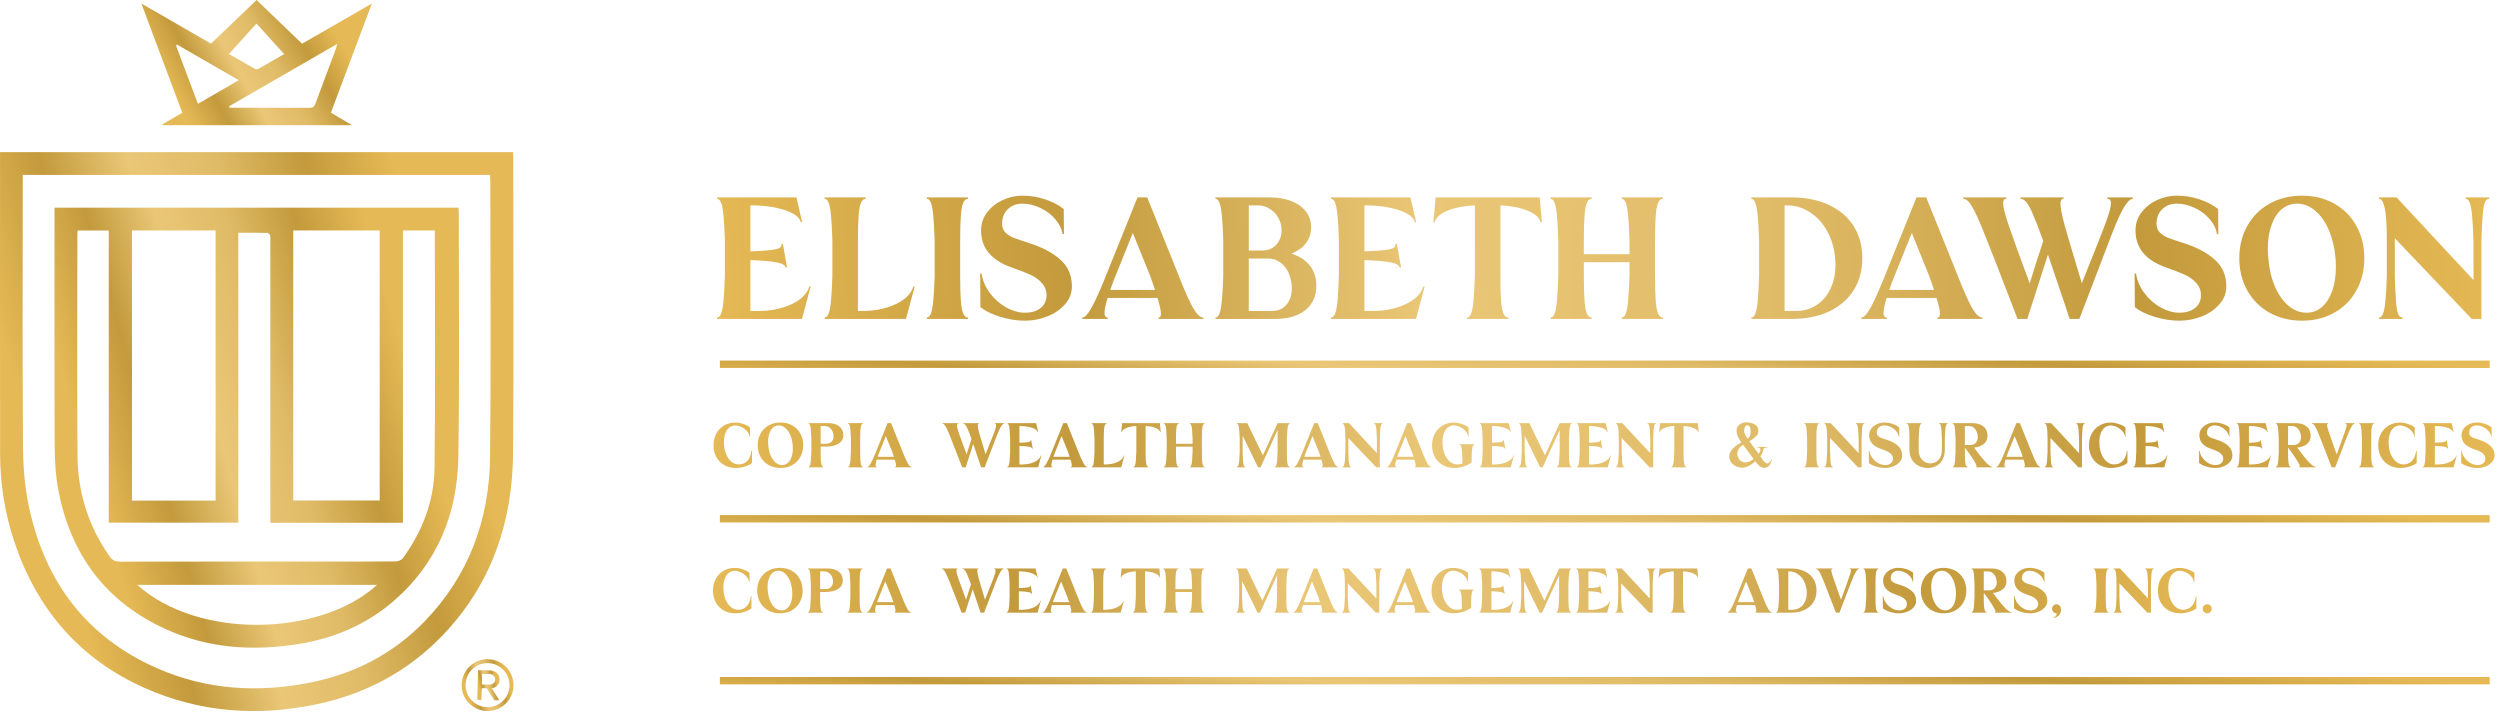 <svg xmlns="http://www.w3.org/2000/svg" width="288" height="82" viewBox="0 0 288 82" fill="none"><path d="M59.127 18.238C59.127 18.004 59.108 17.771 59.098 17.528H0.004V18.471C0.004 29.745 -0.008 41.02 0.012 52.295C0.018 55.721 0.545 59.083 1.626 62.34C4.208 70.118 9.11 75.888 16.643 79.245C23.017 82.085 29.678 82.558 36.47 81.132C42.158 79.938 47.094 77.299 51.108 73.067C56.654 67.223 59.044 60.11 59.106 52.196C59.195 40.877 59.128 29.558 59.127 18.238ZM56.457 52.611C56.378 59.865 54.015 66.335 48.885 71.613C45.291 75.311 40.876 77.59 35.833 78.612C29.761 79.843 23.79 79.485 18.082 76.975C9.974 73.407 5.216 67.058 3.363 58.517C2.872 56.251 2.668 53.885 2.651 51.564C2.576 41.405 2.619 31.245 2.619 21.086V20.154H56.452C56.464 20.395 56.485 20.629 56.485 20.862C56.487 31.444 56.572 42.029 56.457 52.609V52.611Z" fill="url(#paint0_linear_2962_3366)"></path><path d="M18.718 14.323C18.732 14.358 18.747 14.391 18.76 14.426H40.56C39.648 13.886 38.897 13.441 38.121 12.981C39.684 8.814 41.233 4.688 42.84 0.403C40.062 2.003 37.444 3.511 34.799 5.035C33.043 3.349 31.314 1.69 29.553 0C27.771 1.71 26.041 3.37 24.312 5.029C21.643 3.492 19.038 1.991 16.287 0.407C17.9 4.717 19.447 8.848 20.999 12.993C20.192 13.465 19.455 13.894 18.718 14.325V14.323ZM38.852 5.056C38.76 5.387 38.723 5.574 38.656 5.752C37.883 7.813 37.098 9.869 36.337 11.934C36.211 12.274 36.055 12.424 35.671 12.423C32.684 12.408 29.697 12.414 26.708 12.412C26.621 12.412 26.533 12.393 26.446 12.383C26.428 12.337 26.41 12.29 26.392 12.245C30.503 9.873 34.612 7.502 38.851 5.057L38.852 5.056ZM29.543 2.715C30.659 3.945 31.682 5.071 32.729 6.223C31.834 6.743 30.808 7.344 29.771 7.927C29.66 7.99 29.451 7.986 29.339 7.921C28.3 7.339 27.273 6.735 26.38 6.218C27.418 5.069 28.437 3.941 29.543 2.715ZM20.278 5.249L20.399 5.138C22.73 6.481 25.062 7.824 27.51 9.235C25.901 10.165 24.381 11.044 22.797 11.96C21.937 9.67 21.107 7.459 20.278 5.25V5.249Z" fill="url(#paint1_linear_2962_3366)"></path><path d="M52.821 23.921H6.278V24.835C6.278 33.679 6.257 42.524 6.297 51.368C6.305 53.053 6.404 54.763 6.715 56.413C8.113 63.853 12.158 69.332 19.114 72.486C24.016 74.709 29.181 75.03 34.435 74.182C38.543 73.519 42.262 71.927 45.419 69.176C50.44 64.802 52.7 59.11 52.802 52.607C52.948 43.253 52.849 33.893 52.853 24.537C52.853 24.342 52.833 24.147 52.819 23.919L52.821 23.921ZM33.783 26.552H43.739V57.651H33.783V26.552ZM15.205 26.553H24.839V57.668H15.205V26.553ZM15.808 67.378H43.433C36.934 73.317 22.857 73.712 15.808 67.378ZM50.061 53.865C50.018 57.695 48.674 61.185 46.418 64.295C46.26 64.513 45.872 64.671 45.589 64.674C42.89 64.702 40.192 64.691 37.492 64.691C29.596 64.691 21.699 64.686 13.803 64.702C13.283 64.702 12.953 64.556 12.646 64.122C10.171 60.629 8.96 56.713 8.929 52.473C8.871 44.007 8.912 35.539 8.913 27.073C8.913 26.919 8.929 26.765 8.942 26.555H12.53V60.213H27.454V26.814C28.639 26.814 29.725 26.805 30.811 26.829C30.922 26.832 31.088 27.02 31.122 27.149C31.175 27.358 31.143 27.591 31.143 27.813V60.228H46.42V26.552H50.092V27.263C50.092 36.131 50.159 44.999 50.061 53.865Z" fill="url(#paint2_linear_2962_3366)"></path><path d="M56.242 75.942C54.595 75.901 53.224 77.19 53.182 78.852C53.141 80.499 54.443 81.87 56.092 81.911C57.753 81.953 59.11 80.649 59.151 79.002C59.193 77.34 57.903 75.984 56.242 75.942ZM56.102 81.46C54.695 81.424 53.597 80.255 53.632 78.863C53.668 77.455 54.822 76.357 56.23 76.392C57.623 76.427 58.735 77.583 58.7 78.99C58.665 80.384 57.496 81.495 56.102 81.46Z" fill="url(#paint3_linear_2962_3366)"></path><path d="M57.549 78.3C57.565 77.667 57.04 77.245 56.463 77.231L55.069 77.196L54.982 80.617L55.46 80.629L55.495 79.278L56.087 79.293L56.939 80.666L57.531 80.681L56.65 79.293C56.847 79.298 57.53 79.061 57.549 78.3ZM56.421 78.864L55.507 78.841L55.538 77.631L56.452 77.654C56.748 77.662 57.065 77.908 57.056 78.288C57.047 78.641 56.717 78.871 56.421 78.864Z" fill="url(#paint4_linear_2962_3366)"></path><path d="M86.447 36.743V22.74V36.743ZM93.388 33.002L92.388 36.743H82.606V36.583C82.793 36.583 82.947 36.436 83.067 36.143C83.186 35.849 83.28 35.356 83.347 34.662C83.413 33.969 83.467 33.009 83.507 31.782V27.701C83.467 26.474 83.413 25.514 83.347 24.821C83.28 24.127 83.186 23.634 83.067 23.34C82.947 23.047 82.793 22.901 82.606 22.901V22.74H91.748L92.408 25.601H92.248C92.141 25.081 91.601 24.641 90.628 24.281C89.654 23.921 88.461 23.714 87.047 23.661H86.447V28.961C87.421 28.921 88.161 28.875 88.667 28.821C89.188 28.768 89.554 28.688 89.768 28.581C89.981 28.461 90.068 28.301 90.028 28.101H90.188L90.668 30.822H90.508C90.454 30.555 90.134 30.362 89.547 30.242C88.961 30.108 87.927 30.015 86.447 29.962V35.822H87.687C88.621 35.796 89.481 35.656 90.268 35.403C91.068 35.149 91.728 34.816 92.248 34.402C92.768 33.976 93.095 33.509 93.228 33.002H93.388ZM105.373 33.002L104.373 36.743H94.991V36.583C95.178 36.583 95.331 36.436 95.451 36.143C95.571 35.849 95.665 35.356 95.731 34.662C95.798 33.969 95.851 33.009 95.891 31.782V27.701C95.851 26.474 95.798 25.514 95.731 24.821C95.665 24.127 95.571 23.634 95.451 23.34C95.331 23.047 95.178 22.901 94.991 22.901V22.74H99.732V22.901C99.505 22.901 99.325 23.047 99.192 23.34C99.059 23.634 98.965 24.127 98.912 24.821C98.859 25.501 98.832 26.461 98.832 27.701V35.822H99.672C100.605 35.796 101.466 35.656 102.252 35.403C103.053 35.149 103.713 34.816 104.233 34.402C104.753 33.976 105.08 33.509 105.213 33.002H105.373ZM111.511 22.901C111.285 22.901 111.105 23.047 110.971 23.34C110.838 23.634 110.744 24.127 110.691 24.821C110.638 25.501 110.611 26.461 110.611 27.701V31.782C110.611 33.022 110.638 33.989 110.691 34.682C110.744 35.362 110.838 35.849 110.971 36.143C111.105 36.436 111.285 36.583 111.511 36.583V36.743H106.77V36.583C106.957 36.583 107.111 36.436 107.231 36.143C107.351 35.849 107.444 35.356 107.511 34.662C107.577 33.969 107.631 33.009 107.671 31.782V27.701C107.631 26.474 107.577 25.514 107.511 24.821C107.444 24.127 107.351 23.634 107.231 23.34C107.111 23.047 106.957 22.901 106.77 22.901V22.74H111.511V22.901ZM118.1 36.943C117.153 36.943 116.2 36.796 115.239 36.503C114.279 36.209 113.513 35.836 112.939 35.383L112.919 31.502H113.079C113.199 32.315 113.519 33.069 114.039 33.762C114.559 34.456 115.186 35.009 115.92 35.422C116.653 35.822 117.366 36.023 118.06 36.023C118.833 36.023 119.44 35.843 119.88 35.483C120.334 35.109 120.56 34.622 120.56 34.022C120.56 33.462 120.38 32.989 120.02 32.602C119.674 32.215 119.24 31.902 118.72 31.662C118.2 31.422 117.467 31.135 116.52 30.802C114.186 29.975 113.019 28.561 113.019 26.561C113.019 25.761 113.253 25.061 113.719 24.461C114.186 23.847 114.786 23.374 115.52 23.041C116.253 22.707 117.006 22.54 117.78 22.54C118.673 22.54 119.54 22.68 120.38 22.96C121.234 23.241 121.954 23.614 122.541 24.081L122.561 26.961H122.401C122.307 26.348 122.027 25.774 121.561 25.241C121.094 24.694 120.514 24.261 119.82 23.941C119.14 23.621 118.46 23.46 117.78 23.46C117.086 23.46 116.52 23.681 116.08 24.121C115.653 24.547 115.44 25.101 115.44 25.781C115.44 26.181 115.566 26.514 115.82 26.781C116.073 27.034 116.393 27.241 116.78 27.401C117.18 27.548 117.773 27.748 118.56 28.001C120.067 28.481 121.26 29.115 122.141 29.902C123.034 30.688 123.481 31.715 123.481 32.982C123.481 33.782 123.207 34.482 122.661 35.082C122.127 35.682 121.447 36.143 120.62 36.463C119.794 36.783 118.953 36.943 118.1 36.943ZM135.801 31.782C136.507 33.582 137.067 34.836 137.481 35.542C137.894 36.236 138.274 36.583 138.621 36.583V36.743H133.46V36.583C133.647 36.583 133.74 36.436 133.74 36.143C133.74 35.769 133.607 35.162 133.34 34.322H127.599C127.359 35.122 127.239 35.696 127.239 36.043C127.239 36.403 127.366 36.583 127.619 36.583V36.743H124.679V36.583C124.946 36.583 125.259 36.276 125.619 35.663C125.992 35.049 126.492 33.982 127.119 32.462L131.04 22.74H132.16L135.801 31.782ZM133.06 33.402L132.54 31.882L130.5 26.841L128.259 32.402L127.899 33.402H133.06ZM148.779 29.221C149.7 29.515 150.406 29.975 150.9 30.602C151.393 31.215 151.64 31.982 151.64 32.902C151.64 34.116 151.213 35.062 150.36 35.742C149.52 36.409 148.346 36.743 146.839 36.743H140.018V36.583C140.205 36.583 140.358 36.436 140.478 36.143C140.598 35.849 140.691 35.356 140.758 34.662C140.825 33.969 140.878 33.009 140.918 31.782V27.701C140.878 26.474 140.825 25.514 140.758 24.821C140.691 24.127 140.598 23.634 140.478 23.34C140.358 23.047 140.205 22.901 140.018 22.901V22.74H146.239C147.226 22.74 148.079 22.887 148.799 23.18C149.533 23.474 150.086 23.881 150.46 24.401C150.846 24.907 151.04 25.501 151.04 26.181C151.04 26.874 150.846 27.481 150.46 28.001C150.073 28.508 149.513 28.915 148.779 29.221ZM143.859 28.861H145.359C146.052 28.861 146.606 28.641 147.019 28.201C147.433 27.761 147.639 27.188 147.639 26.481C147.639 26.014 147.519 25.561 147.279 25.121C147.039 24.681 146.706 24.327 146.279 24.061C145.866 23.794 145.406 23.661 144.899 23.661H143.859V28.861ZM146.579 35.822C147.246 35.822 147.786 35.583 148.199 35.102C148.613 34.622 148.819 33.989 148.819 33.202L148.799 32.862C148.706 31.902 148.406 31.148 147.899 30.602C147.406 30.055 146.786 29.782 146.039 29.782H143.859V35.822H146.579ZM157.181 36.743V22.74V36.743ZM164.122 33.002L163.122 36.743H153.34V36.583C153.527 36.583 153.681 36.436 153.801 36.143C153.921 35.849 154.014 35.356 154.081 34.662C154.147 33.969 154.201 33.009 154.241 31.782V27.701C154.201 26.474 154.147 25.514 154.081 24.821C154.014 24.127 153.921 23.634 153.801 23.34C153.681 23.047 153.527 22.901 153.34 22.901V22.74H162.482L163.142 25.601H162.982C162.875 25.081 162.335 24.641 161.362 24.281C160.388 23.921 159.195 23.714 157.781 23.661H157.181V28.961C158.155 28.921 158.895 28.875 159.401 28.821C159.922 28.768 160.288 28.688 160.502 28.581C160.715 28.461 160.802 28.301 160.762 28.101H160.922L161.402 30.822H161.242C161.188 30.555 160.868 30.362 160.282 30.242C159.695 30.108 158.661 30.015 157.181 29.962V35.822H158.421C159.355 35.796 160.215 35.656 161.002 35.403C161.802 35.149 162.462 34.816 162.982 34.402C163.502 33.976 163.829 33.509 163.962 33.002H164.122ZM177.627 25.601H177.467C177.36 25.081 176.874 24.641 176.007 24.281C175.153 23.921 174.107 23.714 172.866 23.661H172.846V31.782C172.846 33.022 172.873 33.989 172.926 34.682C172.98 35.362 173.073 35.849 173.206 36.143C173.34 36.436 173.52 36.583 173.747 36.583V36.743H169.006V36.583C169.192 36.583 169.346 36.436 169.466 36.143C169.586 35.849 169.679 35.356 169.746 34.662C169.813 33.969 169.866 33.009 169.906 31.782V23.661H169.886C168.646 23.714 167.592 23.921 166.725 24.281C165.872 24.641 165.392 25.081 165.285 25.601H165.125L165.385 22.74H177.367L177.627 25.601ZM191.56 22.901C191.333 22.901 191.153 23.047 191.02 23.34C190.887 23.634 190.793 24.127 190.74 24.821C190.687 25.501 190.66 26.461 190.66 27.701V31.782C190.66 33.022 190.687 33.989 190.74 34.682C190.793 35.362 190.887 35.849 191.02 36.143C191.153 36.436 191.333 36.583 191.56 36.583V36.743H186.819V36.583C187.006 36.583 187.159 36.436 187.279 36.143C187.399 35.849 187.493 35.356 187.559 34.662C187.626 33.969 187.679 33.009 187.719 31.782V30.202H182.459V31.782C182.459 33.022 182.485 33.989 182.539 34.682C182.592 35.362 182.685 35.849 182.819 36.143C182.952 36.436 183.132 36.583 183.359 36.583V36.743H178.618V36.583C178.805 36.583 178.958 36.436 179.078 36.143C179.198 35.849 179.291 35.356 179.358 34.662C179.425 33.969 179.478 33.009 179.518 31.782V27.701C179.478 26.474 179.425 25.514 179.358 24.821C179.291 24.127 179.198 23.634 179.078 23.34C178.958 23.047 178.805 22.901 178.618 22.901V22.74H183.359V22.901C183.132 22.901 182.952 23.047 182.819 23.34C182.685 23.634 182.592 24.127 182.539 24.821C182.485 25.501 182.459 26.461 182.459 27.701V29.282H187.719V27.701C187.679 26.474 187.626 25.514 187.559 24.821C187.493 24.127 187.399 23.634 187.279 23.34C187.159 23.047 187.006 22.901 186.819 22.901V22.74H191.56V22.901ZM206.347 22.74C208.054 22.74 209.521 23.041 210.748 23.641C211.988 24.227 212.928 25.047 213.569 26.101C214.222 27.154 214.542 28.368 214.529 29.742C214.542 31.115 214.222 32.329 213.569 33.382C212.928 34.436 211.988 35.262 210.748 35.862C209.521 36.449 208.054 36.743 206.347 36.743H201.747V36.583C201.933 36.583 202.087 36.436 202.207 36.143C202.327 35.849 202.42 35.356 202.487 34.662C202.553 33.969 202.607 33.009 202.647 31.782V27.701C202.607 26.474 202.553 25.514 202.487 24.821C202.42 24.127 202.327 23.634 202.207 23.34C202.087 23.047 201.933 22.901 201.747 22.901V22.74H206.347ZM206.887 35.822C207.794 35.822 208.588 35.596 209.268 35.142C209.961 34.689 210.495 34.062 210.868 33.262C211.255 32.449 211.448 31.522 211.448 30.482C211.448 30.308 211.435 30.062 211.408 29.742C211.302 28.581 210.995 27.541 210.488 26.621C209.981 25.701 209.321 24.981 208.508 24.461C207.708 23.927 206.827 23.661 205.867 23.661H205.587V35.822H206.887ZM225.542 31.782C226.248 33.582 226.808 34.836 227.222 35.542C227.635 36.236 228.015 36.583 228.362 36.583V36.743H223.201V36.583C223.388 36.583 223.481 36.436 223.481 36.143C223.481 35.769 223.348 35.162 223.081 34.322H217.34C217.1 35.122 216.98 35.696 216.98 36.043C216.98 36.403 217.107 36.583 217.36 36.583V36.743H214.42V36.583C214.687 36.583 215 36.276 215.36 35.663C215.733 35.049 216.233 33.982 216.86 32.462L220.781 22.74H221.901L225.542 31.782ZM222.801 33.402L222.281 31.882L220.241 26.841L218 32.402L217.64 33.402H222.801ZM245.703 22.74V22.901C245.423 22.901 245.09 23.214 244.703 23.841C244.316 24.467 243.836 25.527 243.263 27.021L239.542 36.743H238.422L237.982 35.403C236.622 31.389 235.935 29.361 235.922 29.322L233.541 36.743H232.421L232.061 35.803C230.407 31.495 229.267 28.568 228.64 27.021C228.027 25.461 227.54 24.387 227.18 23.801C226.833 23.201 226.493 22.901 226.16 22.901V22.74H231.121V22.901C230.881 22.901 230.761 23.067 230.761 23.401C230.761 23.854 230.981 24.727 231.421 26.021C231.861 27.314 232.661 29.521 233.821 32.642C234.195 31.415 234.715 29.788 235.381 27.761C234.901 26.414 234.508 25.394 234.201 24.701C233.908 24.007 233.648 23.534 233.421 23.28C233.208 23.027 232.988 22.901 232.761 22.901V22.74H237.722V22.901C237.482 22.901 237.362 23.087 237.362 23.46C237.362 23.901 237.515 24.701 237.822 25.861C238.142 27.008 238.735 29.015 239.602 31.882L239.822 32.642L240.042 32.082C241.282 29.001 242.116 26.894 242.543 25.761C242.969 24.614 243.183 23.827 243.183 23.401C243.183 23.067 243.043 22.901 242.763 22.901V22.74H245.703ZM251.09 36.943C250.143 36.943 249.19 36.796 248.23 36.503C247.269 36.209 246.503 35.836 245.929 35.383L245.909 31.502H246.069C246.189 32.315 246.509 33.069 247.029 33.762C247.55 34.456 248.176 35.009 248.91 35.422C249.643 35.822 250.357 36.023 251.05 36.023C251.824 36.023 252.43 35.843 252.87 35.483C253.324 35.109 253.55 34.622 253.55 34.022C253.55 33.462 253.37 32.989 253.01 32.602C252.664 32.215 252.23 31.902 251.71 31.662C251.19 31.422 250.457 31.135 249.51 30.802C247.176 29.975 246.009 28.561 246.009 26.561C246.009 25.761 246.243 25.061 246.709 24.461C247.176 23.847 247.776 23.374 248.51 23.041C249.243 22.707 249.997 22.54 250.77 22.54C251.663 22.54 252.53 22.68 253.37 22.96C254.224 23.241 254.944 23.614 255.531 24.081L255.551 26.961H255.391C255.297 26.348 255.017 25.774 254.551 25.241C254.084 24.694 253.504 24.261 252.81 23.941C252.13 23.621 251.45 23.46 250.77 23.46C250.077 23.46 249.51 23.681 249.07 24.121C248.643 24.547 248.43 25.101 248.43 25.781C248.43 26.181 248.556 26.514 248.81 26.781C249.063 27.034 249.383 27.241 249.77 27.401C250.17 27.548 250.763 27.748 251.55 28.001C253.057 28.481 254.251 29.115 255.131 29.902C256.024 30.688 256.471 31.715 256.471 32.982C256.471 33.782 256.198 34.482 255.651 35.082C255.117 35.682 254.437 36.143 253.61 36.463C252.784 36.783 251.944 36.943 251.09 36.943ZM265.19 36.943C263.803 36.943 262.556 36.636 261.45 36.023C260.356 35.409 259.503 34.556 258.889 33.462C258.276 32.369 257.969 31.128 257.969 29.742C257.969 28.355 258.276 27.114 258.889 26.021C259.503 24.927 260.356 24.074 261.45 23.46C262.556 22.847 263.803 22.54 265.19 22.54C266.577 22.54 267.817 22.847 268.911 23.46C270.004 24.074 270.851 24.927 271.451 26.021C272.065 27.114 272.371 28.355 272.371 29.742C272.371 31.128 272.065 32.369 271.451 33.462C270.851 34.556 270.004 35.409 268.911 36.023C267.817 36.636 266.577 36.943 265.19 36.943ZM265.71 36.023C266.39 36.023 266.984 35.803 267.491 35.362C267.997 34.922 268.391 34.309 268.671 33.522C268.951 32.735 269.091 31.822 269.091 30.782C269.091 30.328 269.077 29.982 269.051 29.742C268.944 28.528 268.684 27.441 268.271 26.481C267.857 25.521 267.33 24.781 266.69 24.261C266.064 23.727 265.377 23.46 264.63 23.46C263.963 23.46 263.37 23.674 262.85 24.101C262.343 24.527 261.95 25.141 261.67 25.941C261.39 26.728 261.25 27.634 261.25 28.661C261.25 28.995 261.27 29.355 261.31 29.742C261.403 30.955 261.656 32.042 262.07 33.002C262.483 33.949 263.003 34.689 263.63 35.222C264.27 35.756 264.963 36.023 265.71 36.023ZM286.765 22.901C286.538 22.901 286.365 23.047 286.245 23.34C286.138 23.621 286.058 24.087 286.005 24.741C285.952 25.381 285.905 26.368 285.865 27.701V36.743H284.745L275.883 27.441V31.782C275.923 33.115 275.97 34.109 276.023 34.762C276.077 35.403 276.157 35.869 276.263 36.163C276.383 36.443 276.557 36.583 276.783 36.583V36.743H274.063V36.583C274.25 36.583 274.403 36.436 274.523 36.143C274.643 35.849 274.736 35.356 274.803 34.662C274.87 33.969 274.923 33.009 274.963 31.782V27.701C274.963 25.954 274.883 24.721 274.723 24.001C274.576 23.267 274.356 22.901 274.063 22.901V22.74H276.083L284.945 32.262V27.701C284.905 26.474 284.851 25.514 284.785 24.821C284.718 24.127 284.625 23.634 284.505 23.34C284.385 23.047 284.231 22.901 284.045 22.901V22.74H286.765V22.901Z" fill="url(#paint5_linear_2962_3366)"></path><path d="M84.749 53.91C84.255 53.91 83.814 53.799 83.425 53.575C83.037 53.352 82.734 53.042 82.516 52.644C82.303 52.247 82.196 51.796 82.196 51.291C82.196 50.792 82.303 50.346 82.516 49.953C82.73 49.555 83.025 49.245 83.404 49.022C83.787 48.794 84.218 48.68 84.698 48.68C84.99 48.68 85.293 48.733 85.608 48.84C85.928 48.942 86.192 49.075 86.401 49.24L86.408 50.287H86.35C86.316 50.05 86.209 49.834 86.03 49.64C85.85 49.446 85.637 49.293 85.39 49.182C85.147 49.07 84.914 49.014 84.691 49.014C84.434 49.014 84.206 49.094 84.007 49.254C83.814 49.414 83.663 49.638 83.556 49.924C83.45 50.21 83.396 50.54 83.396 50.913C83.396 51.078 83.401 51.204 83.411 51.291C83.445 51.718 83.54 52.099 83.695 52.433C83.855 52.768 84.056 53.03 84.298 53.219C84.546 53.408 84.815 53.503 85.106 53.503C85.475 53.503 85.792 53.377 86.059 53.124C86.326 52.867 86.498 52.47 86.575 51.931H86.634L86.626 53.343C86.418 53.508 86.139 53.643 85.79 53.75C85.441 53.857 85.094 53.91 84.749 53.91ZM89.916 53.91C89.412 53.91 88.958 53.799 88.555 53.575C88.158 53.352 87.847 53.042 87.624 52.644C87.401 52.247 87.29 51.796 87.29 51.291C87.29 50.787 87.401 50.336 87.624 49.938C87.847 49.541 88.158 49.23 88.555 49.007C88.958 48.784 89.412 48.672 89.916 48.672C90.42 48.672 90.871 48.784 91.269 49.007C91.667 49.23 91.975 49.541 92.193 49.938C92.416 50.336 92.527 50.787 92.527 51.291C92.527 51.796 92.416 52.247 92.193 52.644C91.975 53.042 91.667 53.352 91.269 53.575C90.871 53.799 90.42 53.91 89.916 53.91ZM90.105 53.575C90.352 53.575 90.568 53.495 90.752 53.336C90.937 53.175 91.08 52.952 91.182 52.666C91.284 52.38 91.334 52.048 91.334 51.67C91.334 51.505 91.329 51.379 91.32 51.291C91.281 50.85 91.186 50.455 91.036 50.105C90.886 49.756 90.694 49.487 90.461 49.298C90.234 49.104 89.984 49.007 89.712 49.007C89.47 49.007 89.254 49.085 89.065 49.24C88.88 49.395 88.737 49.618 88.635 49.909C88.534 50.195 88.483 50.525 88.483 50.898C88.483 51.02 88.49 51.151 88.505 51.291C88.538 51.733 88.631 52.128 88.781 52.477C88.931 52.821 89.121 53.09 89.348 53.285C89.581 53.478 89.833 53.575 90.105 53.575ZM97.151 50.135C97.151 50.547 96.972 50.869 96.613 51.102C96.254 51.335 95.754 51.451 95.114 51.451H94.539V52.033C94.539 52.484 94.549 52.836 94.568 53.088C94.588 53.336 94.622 53.513 94.67 53.619C94.719 53.726 94.784 53.779 94.867 53.779V53.837H93.143V53.779C93.21 53.779 93.266 53.726 93.31 53.619C93.354 53.513 93.388 53.333 93.412 53.081C93.436 52.829 93.455 52.48 93.47 52.033V50.549C93.455 50.103 93.436 49.754 93.412 49.502C93.388 49.25 93.354 49.07 93.31 48.963C93.266 48.857 93.21 48.803 93.143 48.803V48.745H95.405C95.953 48.745 96.38 48.869 96.685 49.116C96.996 49.359 97.151 49.698 97.151 50.135ZM95.201 51.117C95.468 51.117 95.677 51.027 95.827 50.848C95.982 50.668 96.048 50.438 96.023 50.157C95.994 49.841 95.888 49.584 95.703 49.385C95.519 49.182 95.293 49.08 95.027 49.08H94.539V51.117H95.201ZM99.42 48.803C99.338 48.803 99.272 48.857 99.224 48.963C99.175 49.07 99.142 49.25 99.122 49.502C99.103 49.749 99.093 50.098 99.093 50.549V52.033C99.093 52.484 99.103 52.836 99.122 53.088C99.142 53.336 99.175 53.513 99.224 53.619C99.272 53.726 99.338 53.779 99.42 53.779V53.837H97.696V53.779C97.764 53.779 97.82 53.726 97.864 53.619C97.907 53.513 97.941 53.333 97.966 53.081C97.99 52.829 98.009 52.48 98.024 52.033V50.549C98.009 50.103 97.99 49.754 97.966 49.502C97.941 49.25 97.907 49.07 97.864 48.963C97.82 48.857 97.764 48.803 97.696 48.803V48.745H99.42V48.803ZM103.977 52.033C104.234 52.688 104.438 53.144 104.588 53.401C104.738 53.653 104.877 53.779 105.003 53.779V53.837H103.126V53.779C103.194 53.779 103.228 53.726 103.228 53.619C103.228 53.483 103.179 53.263 103.082 52.957H100.995C100.907 53.248 100.864 53.457 100.864 53.583C100.864 53.714 100.91 53.779 101.002 53.779V53.837H99.932V53.779C100.029 53.779 100.143 53.668 100.274 53.445C100.41 53.221 100.592 52.834 100.82 52.281L102.246 48.745H102.653L103.977 52.033ZM102.98 52.623L102.791 52.07L102.049 50.236L101.235 52.259L101.104 52.623H102.98ZM115.671 48.745V48.803C115.569 48.803 115.448 48.917 115.307 49.145C115.167 49.373 114.992 49.759 114.784 50.302L113.431 53.837H113.023L112.863 53.35C112.368 51.89 112.119 51.153 112.114 51.139L111.248 53.837H110.841L110.71 53.495C110.109 51.929 109.694 50.864 109.466 50.302C109.243 49.734 109.066 49.344 108.935 49.131C108.809 48.913 108.685 48.803 108.564 48.803V48.745H110.368V48.803C110.281 48.803 110.237 48.864 110.237 48.985C110.237 49.15 110.317 49.468 110.477 49.938C110.637 50.409 110.928 51.211 111.35 52.346C111.486 51.9 111.675 51.308 111.917 50.571C111.743 50.081 111.6 49.71 111.488 49.458C111.382 49.206 111.287 49.034 111.205 48.942C111.127 48.849 111.047 48.803 110.964 48.803V48.745H112.769V48.803C112.681 48.803 112.638 48.871 112.638 49.007C112.638 49.167 112.693 49.458 112.805 49.88C112.921 50.297 113.137 51.027 113.452 52.07L113.532 52.346L113.612 52.142C114.063 51.022 114.367 50.256 114.522 49.844C114.677 49.427 114.755 49.141 114.755 48.985C114.755 48.864 114.704 48.803 114.602 48.803V48.745H115.671ZM117.436 53.837V48.745V53.837ZM119.96 52.477L119.596 53.837H116.039V53.779C116.107 53.779 116.163 53.726 116.206 53.619C116.25 53.513 116.284 53.333 116.308 53.081C116.332 52.829 116.352 52.48 116.366 52.033V50.549C116.352 50.103 116.332 49.754 116.308 49.502C116.284 49.25 116.25 49.07 116.206 48.963C116.163 48.857 116.107 48.803 116.039 48.803V48.745H119.364L119.604 49.785H119.545C119.507 49.596 119.31 49.436 118.956 49.305C118.602 49.174 118.168 49.099 117.654 49.08H117.436V51.008C117.79 50.993 118.059 50.976 118.243 50.957C118.432 50.937 118.566 50.908 118.643 50.869C118.721 50.826 118.752 50.767 118.738 50.695H118.796L118.971 51.684H118.913C118.893 51.587 118.777 51.517 118.563 51.473C118.35 51.425 117.974 51.391 117.436 51.371V53.503H117.887C118.226 53.493 118.539 53.442 118.825 53.35C119.116 53.258 119.356 53.137 119.545 52.986C119.735 52.831 119.853 52.661 119.902 52.477H119.96ZM124.224 52.033C124.481 52.688 124.684 53.144 124.835 53.401C124.985 53.653 125.123 53.779 125.249 53.779V53.837H123.373V53.779C123.44 53.779 123.474 53.726 123.474 53.619C123.474 53.483 123.426 53.263 123.329 52.957H121.241C121.154 53.248 121.11 53.457 121.11 53.583C121.11 53.714 121.156 53.779 121.248 53.779V53.837H120.179V53.779C120.276 53.779 120.39 53.668 120.521 53.445C120.657 53.221 120.839 52.834 121.067 52.281L122.492 48.745H122.9L124.224 52.033ZM123.227 52.623L123.038 52.07L122.296 50.236L121.481 52.259L121.35 52.623H123.227ZM129.533 52.477L129.169 53.837H125.757V53.779C125.825 53.779 125.881 53.726 125.925 53.619C125.968 53.513 126.002 53.333 126.027 53.081C126.051 52.829 126.07 52.48 126.085 52.033V50.549C126.07 50.103 126.051 49.754 126.027 49.502C126.002 49.25 125.968 49.07 125.925 48.963C125.881 48.857 125.825 48.803 125.757 48.803V48.745H127.482V48.803C127.399 48.803 127.334 48.857 127.285 48.963C127.237 49.07 127.203 49.25 127.183 49.502C127.164 49.749 127.154 50.098 127.154 50.549V53.503H127.46C127.799 53.493 128.112 53.442 128.398 53.35C128.689 53.258 128.929 53.137 129.118 52.986C129.307 52.831 129.426 52.661 129.475 52.477H129.533ZM133.716 49.785H133.658C133.619 49.596 133.442 49.436 133.127 49.305C132.816 49.174 132.436 49.099 131.985 49.08H131.977V52.033C131.977 52.484 131.987 52.836 132.006 53.088C132.026 53.336 132.06 53.513 132.108 53.619C132.157 53.726 132.222 53.779 132.305 53.779V53.837H130.581V53.779C130.649 53.779 130.704 53.726 130.748 53.619C130.792 53.513 130.826 53.333 130.85 53.081C130.874 52.829 130.893 52.48 130.908 52.033V49.08H130.901C130.45 49.099 130.067 49.174 129.751 49.305C129.441 49.436 129.266 49.596 129.228 49.785H129.169L129.264 48.745H133.621L133.716 49.785ZM138.783 48.803C138.701 48.803 138.635 48.857 138.587 48.963C138.538 49.07 138.504 49.25 138.485 49.502C138.465 49.749 138.456 50.098 138.456 50.549V52.033C138.456 52.484 138.465 52.836 138.485 53.088C138.504 53.336 138.538 53.513 138.587 53.619C138.635 53.726 138.701 53.779 138.783 53.779V53.837H137.059V53.779C137.127 53.779 137.183 53.726 137.226 53.619C137.27 53.513 137.304 53.333 137.328 53.081C137.352 52.829 137.372 52.48 137.386 52.033V51.459H135.473V52.033C135.473 52.484 135.483 52.836 135.502 53.088C135.522 53.336 135.555 53.513 135.604 53.619C135.652 53.726 135.718 53.779 135.8 53.779V53.837H134.076V53.779C134.144 53.779 134.2 53.726 134.244 53.619C134.287 53.513 134.321 53.333 134.345 53.081C134.37 52.829 134.389 52.48 134.404 52.033V50.549C134.389 50.103 134.37 49.754 134.345 49.502C134.321 49.25 134.287 49.07 134.244 48.963C134.2 48.857 134.144 48.803 134.076 48.803V48.745H135.8V48.803C135.718 48.803 135.652 48.857 135.604 48.963C135.555 49.07 135.522 49.25 135.502 49.502C135.483 49.749 135.473 50.098 135.473 50.549V51.124H137.386V50.549C137.372 50.103 137.352 49.754 137.328 49.502C137.304 49.25 137.27 49.07 137.226 48.963C137.183 48.857 137.127 48.803 137.059 48.803V48.745H138.783V48.803ZM148.576 48.803C148.508 48.803 148.453 48.857 148.409 48.963C148.365 49.07 148.331 49.25 148.307 49.502C148.283 49.754 148.264 50.103 148.249 50.549V52.033C148.249 52.484 148.259 52.836 148.278 53.088C148.298 53.336 148.331 53.513 148.38 53.619C148.428 53.726 148.494 53.779 148.576 53.779V53.837H146.852V53.779C146.92 53.779 146.976 53.726 147.02 53.619C147.063 53.513 147.097 53.333 147.121 53.081C147.146 52.829 147.165 52.48 147.18 52.033V49.538L145.216 53.837H144.932L143.15 50.193V52.033C143.164 52.518 143.181 52.88 143.2 53.117C143.22 53.35 143.249 53.52 143.288 53.626C143.331 53.728 143.394 53.779 143.477 53.779V53.837H142.488V53.779C142.555 53.779 142.611 53.726 142.655 53.619C142.699 53.513 142.732 53.333 142.757 53.081C142.781 52.829 142.8 52.48 142.815 52.033V50.549C142.8 50.103 142.781 49.754 142.757 49.502C142.732 49.25 142.699 49.07 142.655 48.963C142.611 48.857 142.555 48.803 142.488 48.803V48.745H143.688L145.485 52.455L147.18 48.745H148.576V48.803ZM153.13 52.033C153.387 52.688 153.591 53.144 153.741 53.401C153.892 53.653 154.03 53.779 154.156 53.779V53.837H152.279V53.779C152.347 53.779 152.381 53.726 152.381 53.619C152.381 53.483 152.332 53.263 152.235 52.957H150.148C150.06 53.248 150.017 53.457 150.017 53.583C150.017 53.714 150.063 53.779 150.155 53.779V53.837H149.086V53.779C149.183 53.779 149.297 53.668 149.427 53.445C149.563 53.221 149.745 52.834 149.973 52.281L151.399 48.745H151.806L153.13 52.033ZM152.134 52.623L151.944 52.07L151.202 50.236L150.388 52.259L150.257 52.623H152.134ZM159.283 48.803C159.201 48.803 159.138 48.857 159.094 48.963C159.055 49.065 159.026 49.235 159.007 49.473C158.987 49.705 158.97 50.064 158.956 50.549V53.837H158.549L155.326 50.455V52.033C155.34 52.518 155.357 52.88 155.377 53.117C155.396 53.35 155.425 53.52 155.464 53.626C155.508 53.728 155.571 53.779 155.653 53.779V53.837H154.664V53.779C154.732 53.779 154.788 53.726 154.831 53.619C154.875 53.513 154.909 53.333 154.933 53.081C154.957 52.829 154.977 52.48 154.991 52.033V50.549C154.991 49.914 154.962 49.465 154.904 49.203C154.851 48.937 154.771 48.803 154.664 48.803V48.745H155.399L158.621 52.208V50.549C158.607 50.103 158.587 49.754 158.563 49.502C158.539 49.25 158.505 49.07 158.461 48.963C158.418 48.857 158.362 48.803 158.294 48.803V48.745H159.283V48.803ZM163.836 52.033C164.093 52.688 164.297 53.144 164.447 53.401C164.597 53.653 164.736 53.779 164.862 53.779V53.837H162.985V53.779C163.053 53.779 163.087 53.726 163.087 53.619C163.087 53.483 163.038 53.263 162.941 52.957H160.853C160.766 53.248 160.723 53.457 160.723 53.583C160.723 53.714 160.769 53.779 160.861 53.779V53.837H159.791V53.779C159.888 53.779 160.002 53.668 160.133 53.445C160.269 53.221 160.451 52.834 160.679 52.281L162.105 48.745H162.512L163.836 52.033ZM162.839 52.623L162.65 52.07L161.908 50.236L161.094 52.259L160.963 52.623H162.839ZM169.861 51.168V51.226C169.755 51.226 169.677 51.313 169.629 51.488C169.58 51.662 169.551 51.968 169.541 52.404L169.534 53.27C169.296 53.459 168.991 53.614 168.617 53.736C168.244 53.852 167.88 53.91 167.526 53.91C167.032 53.91 166.59 53.799 166.202 53.575C165.814 53.352 165.511 53.042 165.293 52.644C165.08 52.247 164.973 51.796 164.973 51.291C164.973 50.792 165.08 50.346 165.293 49.953C165.506 49.555 165.802 49.245 166.18 49.022C166.564 48.794 166.995 48.68 167.475 48.68C167.766 48.68 168.069 48.733 168.385 48.84C168.705 48.942 168.969 49.075 169.178 49.24L169.185 50.287H169.127C169.093 50.05 168.986 49.834 168.807 49.64C168.627 49.441 168.414 49.286 168.166 49.174C167.924 49.063 167.691 49.007 167.468 49.007C167.211 49.007 166.983 49.087 166.784 49.247C166.59 49.407 166.44 49.633 166.333 49.924C166.226 50.21 166.173 50.54 166.173 50.913C166.173 51.078 166.178 51.204 166.188 51.291C166.222 51.718 166.316 52.099 166.471 52.433C166.631 52.768 166.833 53.03 167.075 53.219C167.323 53.408 167.592 53.503 167.883 53.503C168.091 53.503 168.285 53.469 168.465 53.401V52.972C168.465 52.336 168.436 51.888 168.377 51.626C168.324 51.359 168.244 51.226 168.137 51.226V51.168H169.861ZM171.874 53.837V48.745V53.837ZM174.399 52.477L174.035 53.837H170.478V53.779C170.546 53.779 170.601 53.726 170.645 53.619C170.689 53.513 170.723 53.333 170.747 53.081C170.771 52.829 170.79 52.48 170.805 52.033V50.549C170.79 50.103 170.771 49.754 170.747 49.502C170.723 49.25 170.689 49.07 170.645 48.963C170.601 48.857 170.546 48.803 170.478 48.803V48.745H173.802L174.042 49.785H173.984C173.945 49.596 173.749 49.436 173.395 49.305C173.041 49.174 172.607 49.099 172.093 49.08H171.874V51.008C172.228 50.993 172.498 50.976 172.682 50.957C172.871 50.937 173.004 50.908 173.082 50.869C173.16 50.826 173.191 50.767 173.176 50.695H173.235L173.409 51.684H173.351C173.332 51.587 173.215 51.517 173.002 51.473C172.789 51.425 172.413 51.391 171.874 51.371V53.503H172.325C172.665 53.493 172.978 53.442 173.264 53.35C173.555 53.258 173.795 53.137 173.984 52.986C174.173 52.831 174.292 52.661 174.34 52.477H174.399ZM181.07 48.803C181.003 48.803 180.947 48.857 180.903 48.963C180.859 49.07 180.826 49.25 180.801 49.502C180.777 49.754 180.758 50.103 180.743 50.549V52.033C180.743 52.484 180.753 52.836 180.772 53.088C180.792 53.336 180.826 53.513 180.874 53.619C180.923 53.726 180.988 53.779 181.07 53.779V53.837H179.346V53.779C179.414 53.779 179.47 53.726 179.514 53.619C179.557 53.513 179.591 53.333 179.616 53.081C179.64 52.829 179.659 52.48 179.674 52.033V49.538L177.71 53.837H177.426L175.644 50.193V52.033C175.658 52.518 175.675 52.88 175.695 53.117C175.714 53.35 175.743 53.52 175.782 53.626C175.825 53.728 175.889 53.779 175.971 53.779V53.837H174.982V53.779C175.05 53.779 175.105 53.726 175.149 53.619C175.193 53.513 175.227 53.333 175.251 53.081C175.275 52.829 175.294 52.48 175.309 52.033V50.549C175.294 50.103 175.275 49.754 175.251 49.502C175.227 49.25 175.193 49.07 175.149 48.963C175.105 48.857 175.05 48.803 174.982 48.803V48.745H176.182L177.979 52.455L179.674 48.745H181.07V48.803ZM183.049 53.837V48.745V53.837ZM185.573 52.477L185.21 53.837H181.652V53.779C181.72 53.779 181.776 53.726 181.82 53.619C181.863 53.513 181.897 53.333 181.922 53.081C181.946 52.829 181.965 52.48 181.98 52.033V50.549C181.965 50.103 181.946 49.754 181.922 49.502C181.897 49.25 181.863 49.07 181.82 48.963C181.776 48.857 181.72 48.803 181.652 48.803V48.745H184.977L185.217 49.785H185.159C185.12 49.596 184.923 49.436 184.569 49.305C184.215 49.174 183.781 49.099 183.267 49.08H183.049V51.008C183.403 50.993 183.672 50.976 183.857 50.957C184.046 50.937 184.179 50.908 184.257 50.869C184.334 50.826 184.366 50.767 184.351 50.695H184.409L184.584 51.684H184.526C184.506 51.587 184.39 51.517 184.177 51.473C183.963 51.425 183.587 51.391 183.049 51.371V53.503H183.5C183.84 53.493 184.152 53.442 184.439 53.35C184.729 53.258 184.97 53.137 185.159 52.986C185.348 52.831 185.467 52.661 185.515 52.477H185.573ZM190.776 48.803C190.693 48.803 190.63 48.857 190.587 48.963C190.548 49.065 190.519 49.235 190.499 49.473C190.48 49.705 190.463 50.064 190.448 50.549V53.837H190.041L186.818 50.455V52.033C186.833 52.518 186.85 52.88 186.869 53.117C186.889 53.35 186.918 53.52 186.957 53.626C187 53.728 187.063 53.779 187.146 53.779V53.837H186.156V53.779C186.224 53.779 186.28 53.726 186.324 53.619C186.367 53.513 186.401 53.333 186.425 53.081C186.45 52.829 186.469 52.48 186.484 52.033V50.549C186.484 49.914 186.455 49.465 186.396 49.203C186.343 48.937 186.263 48.803 186.156 48.803V48.745H186.891L190.114 52.208V50.549C190.099 50.103 190.08 49.754 190.056 49.502C190.031 49.25 189.997 49.07 189.954 48.963C189.91 48.857 189.854 48.803 189.786 48.803V48.745H190.776V48.803ZM195.685 49.785H195.627C195.588 49.596 195.411 49.436 195.096 49.305C194.785 49.174 194.405 49.099 193.954 49.08H193.946V52.033C193.946 52.484 193.956 52.836 193.975 53.088C193.995 53.336 194.029 53.513 194.077 53.619C194.126 53.726 194.191 53.779 194.274 53.779V53.837H192.55V53.779C192.617 53.779 192.673 53.726 192.717 53.619C192.761 53.513 192.794 53.333 192.819 53.081C192.843 52.829 192.862 52.48 192.877 52.033V49.08H192.87C192.419 49.099 192.035 49.174 191.72 49.305C191.41 49.436 191.235 49.596 191.196 49.785H191.138L191.233 48.745H195.59L195.685 49.785ZM203.252 53.896C202.883 53.896 202.539 53.646 202.219 53.146C201.666 53.631 201.167 53.874 200.72 53.874C200.459 53.874 200.211 53.818 199.978 53.706C199.746 53.595 199.559 53.442 199.418 53.248C199.278 53.054 199.207 52.841 199.207 52.608C199.207 52.312 199.319 52.033 199.542 51.771C199.765 51.51 200.117 51.24 200.597 50.964C200.403 50.673 200.262 50.428 200.175 50.229C200.088 50.03 200.044 49.824 200.044 49.611C200.044 49.325 200.155 49.094 200.379 48.92C200.602 48.745 200.876 48.658 201.201 48.658C201.569 48.658 201.889 48.74 202.161 48.905C202.432 49.065 202.568 49.305 202.568 49.625C202.568 49.858 202.483 50.064 202.314 50.244C202.144 50.418 201.884 50.62 201.535 50.848L202.597 52.295C202.675 52.193 202.728 52.108 202.757 52.041C202.786 51.968 202.801 51.888 202.801 51.8C202.801 51.703 202.774 51.638 202.721 51.604C202.672 51.565 202.597 51.546 202.495 51.546H202.394V51.488H203.601V51.546H203.514C203.291 51.556 203.162 51.643 203.128 51.808C203.094 51.958 203.056 52.089 203.012 52.201C202.973 52.312 202.9 52.436 202.794 52.572C202.818 52.606 202.881 52.698 202.983 52.848C203.085 52.998 203.187 53.127 203.288 53.234C203.395 53.34 203.485 53.394 203.558 53.394C203.655 53.394 203.749 53.355 203.841 53.277C203.933 53.195 204.004 53.064 204.052 52.884H204.11C204.072 53.205 203.967 53.454 203.798 53.634C203.633 53.808 203.451 53.896 203.252 53.896ZM201.339 50.542C201.407 50.508 201.479 50.418 201.557 50.273C201.635 50.123 201.673 49.931 201.673 49.698C201.673 49.228 201.545 48.992 201.288 48.992C201.181 48.992 201.094 49.056 201.026 49.182C200.958 49.303 200.924 49.446 200.924 49.611C200.924 49.737 200.946 49.858 200.99 49.975C201.033 50.086 201.089 50.19 201.157 50.287C201.225 50.384 201.285 50.469 201.339 50.542ZM201.077 53.27C201.227 53.27 201.382 53.236 201.543 53.168C201.703 53.1 201.855 53.003 202.001 52.877C201.821 52.606 201.584 52.278 201.288 51.895C201.084 51.628 200.922 51.41 200.801 51.24C200.568 51.386 200.4 51.541 200.299 51.706C200.197 51.866 200.146 52.048 200.146 52.252C200.146 52.538 200.231 52.78 200.4 52.979C200.57 53.173 200.796 53.27 201.077 53.27ZM209.576 48.803C209.494 48.803 209.428 48.857 209.38 48.963C209.331 49.07 209.297 49.25 209.278 49.502C209.259 49.749 209.249 50.098 209.249 50.549V52.033C209.249 52.484 209.259 52.836 209.278 53.088C209.297 53.336 209.331 53.513 209.38 53.619C209.428 53.726 209.494 53.779 209.576 53.779V53.837H207.852V53.779C207.92 53.779 207.976 53.726 208.02 53.619C208.063 53.513 208.097 53.333 208.121 53.081C208.146 52.829 208.165 52.48 208.18 52.033V50.549C208.165 50.103 208.146 49.754 208.121 49.502C208.097 49.25 208.063 49.07 208.02 48.963C207.976 48.857 207.92 48.803 207.852 48.803V48.745H209.576V48.803ZM214.78 48.803C214.698 48.803 214.635 48.857 214.591 48.963C214.552 49.065 214.523 49.235 214.504 49.473C214.485 49.705 214.468 50.064 214.453 50.549V53.837H214.046L210.823 50.455V52.033C210.838 52.518 210.855 52.88 210.874 53.117C210.893 53.35 210.922 53.52 210.961 53.626C211.005 53.728 211.068 53.779 211.15 53.779V53.837H210.161V53.779C210.229 53.779 210.285 53.726 210.328 53.619C210.372 53.513 210.406 53.333 210.43 53.081C210.454 52.829 210.474 52.48 210.488 52.033V50.549C210.488 49.914 210.459 49.465 210.401 49.203C210.348 48.937 210.268 48.803 210.161 48.803V48.745H210.896L214.118 52.208V50.549C214.104 50.103 214.084 49.754 214.06 49.502C214.036 49.25 214.002 49.07 213.958 48.963C213.915 48.857 213.859 48.803 213.791 48.803V48.745H214.78V48.803ZM217.173 53.91C216.828 53.91 216.481 53.857 216.132 53.75C215.783 53.643 215.504 53.508 215.296 53.343L215.288 51.931H215.347C215.39 52.227 215.507 52.501 215.696 52.754C215.885 53.006 216.113 53.207 216.38 53.357C216.646 53.503 216.906 53.575 217.158 53.575C217.439 53.575 217.66 53.51 217.82 53.379C217.985 53.243 218.067 53.066 218.067 52.848C218.067 52.644 218.002 52.472 217.871 52.332C217.745 52.191 217.587 52.077 217.398 51.99C217.209 51.902 216.942 51.798 216.598 51.677C215.749 51.376 215.325 50.862 215.325 50.135C215.325 49.844 215.41 49.589 215.579 49.371C215.749 49.148 215.967 48.976 216.234 48.854C216.501 48.733 216.775 48.672 217.056 48.672C217.381 48.672 217.696 48.723 218.002 48.825C218.312 48.927 218.574 49.063 218.788 49.233L218.795 50.28H218.737C218.703 50.057 218.601 49.849 218.431 49.654C218.261 49.456 218.05 49.298 217.798 49.182C217.551 49.065 217.304 49.007 217.056 49.007C216.804 49.007 216.598 49.087 216.438 49.247C216.283 49.402 216.205 49.604 216.205 49.851C216.205 49.996 216.251 50.118 216.343 50.215C216.435 50.307 216.552 50.382 216.692 50.44C216.838 50.493 217.054 50.566 217.34 50.658C217.888 50.833 218.322 51.063 218.642 51.349C218.967 51.636 219.129 52.009 219.129 52.47C219.129 52.761 219.03 53.015 218.831 53.234C218.637 53.452 218.39 53.619 218.089 53.736C217.788 53.852 217.483 53.91 217.173 53.91ZM224.366 48.803C224.298 48.803 224.243 48.857 224.199 48.963C224.155 49.07 224.121 49.25 224.097 49.502C224.073 49.754 224.054 50.103 224.039 50.549V51.873C224.039 52.266 223.957 52.618 223.792 52.928C223.627 53.239 223.396 53.481 223.101 53.656C222.805 53.825 222.463 53.91 222.075 53.91C221.677 53.91 221.316 53.823 220.991 53.648C220.671 53.474 220.419 53.234 220.234 52.928C220.055 52.618 219.965 52.266 219.965 51.873V50.549C219.965 50.098 219.956 49.749 219.936 49.502C219.917 49.25 219.883 49.07 219.834 48.963C219.786 48.857 219.72 48.803 219.638 48.803V48.745H221.362V48.803C221.294 48.803 221.238 48.857 221.195 48.963C221.151 49.07 221.117 49.25 221.093 49.502C221.069 49.754 221.049 50.103 221.035 50.549V51.873C221.035 52.159 221.093 52.419 221.209 52.652C221.33 52.88 221.49 53.059 221.689 53.19C221.893 53.316 222.118 53.379 222.366 53.379C222.773 53.379 223.098 53.241 223.341 52.965C223.583 52.683 223.704 52.319 223.704 51.873V50.549C223.69 50.064 223.673 49.705 223.653 49.473C223.634 49.235 223.602 49.065 223.559 48.963C223.52 48.857 223.459 48.803 223.377 48.803V48.745H224.366V48.803ZM227.403 51.568C228.048 52.426 228.524 53.011 228.829 53.321C229.139 53.626 229.375 53.779 229.535 53.779V53.837H227.636V53.779C227.685 53.779 227.709 53.755 227.709 53.706C227.709 53.629 227.641 53.474 227.505 53.241C227.369 53.008 227.149 52.669 226.843 52.222L226.378 51.597H226.348V52.033C226.348 52.484 226.358 52.836 226.378 53.088C226.397 53.336 226.431 53.513 226.479 53.619C226.528 53.726 226.593 53.779 226.676 53.779V53.837H224.952V53.779C225.02 53.779 225.075 53.726 225.119 53.619C225.163 53.513 225.197 53.333 225.221 53.081C225.245 52.829 225.265 52.48 225.279 52.033V50.549C225.265 50.103 225.245 49.754 225.221 49.502C225.197 49.25 225.163 49.07 225.119 48.963C225.075 48.857 225.02 48.803 224.952 48.803V48.745H227.214C227.762 48.745 228.189 48.874 228.494 49.131C228.805 49.388 228.96 49.747 228.96 50.207C228.96 50.586 228.824 50.894 228.553 51.131C228.281 51.364 227.898 51.51 227.403 51.568ZM227.018 51.262C227.265 51.262 227.464 51.177 227.614 51.008C227.765 50.838 227.84 50.617 227.84 50.346L227.832 50.229C227.803 49.89 227.694 49.613 227.505 49.4C227.321 49.187 227.095 49.08 226.829 49.08H226.348V51.262H227.018ZM234.017 52.033C234.274 52.688 234.478 53.144 234.628 53.401C234.779 53.653 234.917 53.779 235.043 53.779V53.837H233.166V53.779C233.234 53.779 233.268 53.726 233.268 53.619C233.268 53.483 233.219 53.263 233.122 52.957H231.035C230.947 53.248 230.904 53.457 230.904 53.583C230.904 53.714 230.95 53.779 231.042 53.779V53.837H229.973V53.779C230.07 53.779 230.184 53.668 230.314 53.445C230.45 53.221 230.632 52.834 230.86 52.281L232.286 48.745H232.693L234.017 52.033ZM233.021 52.623L232.831 52.07L232.089 50.236L231.275 52.259L231.144 52.623H233.021ZM240.17 48.803C240.088 48.803 240.025 48.857 239.981 48.963C239.942 49.065 239.913 49.235 239.894 49.473C239.875 49.705 239.858 50.064 239.843 50.549V53.837H239.436L236.213 50.455V52.033C236.228 52.518 236.244 52.88 236.264 53.117C236.283 53.35 236.312 53.52 236.351 53.626C236.395 53.728 236.458 53.779 236.54 53.779V53.837H235.551V53.779C235.619 53.779 235.675 53.726 235.718 53.619C235.762 53.513 235.796 53.333 235.82 53.081C235.844 52.829 235.864 52.48 235.878 52.033V50.549C235.878 49.914 235.849 49.465 235.791 49.203C235.738 48.937 235.658 48.803 235.551 48.803V48.745H236.286L239.508 52.208V50.549C239.494 50.103 239.474 49.754 239.45 49.502C239.426 49.25 239.392 49.07 239.348 48.963C239.305 48.857 239.249 48.803 239.181 48.803V48.745H240.17V48.803ZM243.199 53.91C242.704 53.91 242.263 53.799 241.875 53.575C241.487 53.352 241.184 53.042 240.966 52.644C240.752 52.247 240.645 51.796 240.645 51.291C240.645 50.792 240.752 50.346 240.966 49.953C241.179 49.555 241.475 49.245 241.853 49.022C242.236 48.794 242.668 48.68 243.148 48.68C243.439 48.68 243.742 48.733 244.057 48.84C244.377 48.942 244.642 49.075 244.85 49.24L244.857 50.287H244.799C244.765 50.05 244.659 49.834 244.479 49.64C244.3 49.446 244.086 49.293 243.839 49.182C243.597 49.07 243.364 49.014 243.141 49.014C242.884 49.014 242.656 49.094 242.457 49.254C242.263 49.414 242.113 49.638 242.006 49.924C241.899 50.21 241.846 50.54 241.846 50.913C241.846 51.078 241.851 51.204 241.86 51.291C241.894 51.718 241.989 52.099 242.144 52.433C242.304 52.768 242.505 53.03 242.748 53.219C242.995 53.408 243.264 53.503 243.555 53.503C243.924 53.503 244.242 53.377 244.508 53.124C244.775 52.867 244.947 52.47 245.025 51.931H245.083L245.076 53.343C244.867 53.508 244.588 53.643 244.239 53.75C243.89 53.857 243.543 53.91 243.199 53.91ZM247.17 53.837V48.745V53.837ZM249.695 52.477L249.331 53.837H245.774V53.779C245.842 53.779 245.897 53.726 245.941 53.619C245.985 53.513 246.019 53.333 246.043 53.081C246.067 52.829 246.087 52.48 246.101 52.033V50.549C246.087 50.103 246.067 49.754 246.043 49.502C246.019 49.25 245.985 49.07 245.941 48.963C245.897 48.857 245.842 48.803 245.774 48.803V48.745H249.098L249.338 49.785H249.28C249.241 49.596 249.045 49.436 248.691 49.305C248.337 49.174 247.903 49.099 247.389 49.08H247.17V51.008C247.525 50.993 247.794 50.976 247.978 50.957C248.167 50.937 248.3 50.908 248.378 50.869C248.456 50.826 248.487 50.767 248.473 50.695H248.531L248.705 51.684H248.647C248.628 51.587 248.511 51.517 248.298 51.473C248.085 51.425 247.709 51.391 247.17 51.371V53.503H247.622C247.961 53.493 248.274 53.442 248.56 53.35C248.851 53.258 249.091 53.137 249.28 52.986C249.469 52.831 249.588 52.661 249.637 52.477H249.695ZM255.215 53.91C254.871 53.91 254.524 53.857 254.175 53.75C253.825 53.643 253.547 53.508 253.338 53.343L253.331 51.931H253.389C253.433 52.227 253.549 52.501 253.738 52.754C253.927 53.006 254.155 53.207 254.422 53.357C254.689 53.503 254.948 53.575 255.2 53.575C255.482 53.575 255.702 53.51 255.862 53.379C256.027 53.243 256.11 53.066 256.11 52.848C256.11 52.644 256.044 52.472 255.913 52.332C255.787 52.191 255.63 52.077 255.44 51.99C255.251 51.902 254.985 51.798 254.64 51.677C253.792 51.376 253.367 50.862 253.367 50.135C253.367 49.844 253.452 49.589 253.622 49.371C253.792 49.148 254.01 48.976 254.276 48.854C254.543 48.733 254.817 48.672 255.099 48.672C255.423 48.672 255.739 48.723 256.044 48.825C256.355 48.927 256.616 49.063 256.83 49.233L256.837 50.28H256.779C256.745 50.057 256.643 49.849 256.473 49.654C256.304 49.456 256.093 49.298 255.841 49.182C255.593 49.065 255.346 49.007 255.099 49.007C254.846 49.007 254.64 49.087 254.48 49.247C254.325 49.402 254.247 49.604 254.247 49.851C254.247 49.996 254.293 50.118 254.386 50.215C254.478 50.307 254.594 50.382 254.735 50.44C254.88 50.493 255.096 50.566 255.382 50.658C255.93 50.833 256.364 51.063 256.684 51.349C257.009 51.636 257.172 52.009 257.172 52.47C257.172 52.761 257.072 53.015 256.874 53.234C256.68 53.452 256.432 53.619 256.132 53.736C255.831 53.852 255.525 53.91 255.215 53.91ZM259.077 53.837V48.745V53.837ZM261.601 52.477L261.237 53.837H257.68V53.779C257.748 53.779 257.804 53.726 257.848 53.619C257.891 53.513 257.925 53.333 257.949 53.081C257.974 52.829 257.993 52.48 258.008 52.033V50.549C257.993 50.103 257.974 49.754 257.949 49.502C257.925 49.25 257.891 49.07 257.848 48.963C257.804 48.857 257.748 48.803 257.68 48.803V48.745H261.005L261.245 49.785H261.187C261.148 49.596 260.951 49.436 260.597 49.305C260.243 49.174 259.809 49.099 259.295 49.08H259.077V51.008C259.431 50.993 259.7 50.976 259.884 50.957C260.074 50.937 260.207 50.908 260.284 50.869C260.362 50.826 260.394 50.767 260.379 50.695H260.437L260.612 51.684H260.554C260.534 51.587 260.418 51.517 260.204 51.473C259.991 51.425 259.615 51.391 259.077 51.371V53.503H259.528C259.867 53.493 260.18 53.442 260.466 53.35C260.757 53.258 260.997 53.137 261.187 52.986C261.376 52.831 261.494 52.661 261.543 52.477H261.601ZM264.636 51.568C265.281 52.426 265.756 53.011 266.062 53.321C266.372 53.626 266.607 53.779 266.767 53.779V53.837H264.868V53.779C264.917 53.779 264.941 53.755 264.941 53.706C264.941 53.629 264.873 53.474 264.738 53.241C264.602 53.008 264.381 52.669 264.076 52.222L263.61 51.597H263.581V52.033C263.581 52.484 263.591 52.836 263.61 53.088C263.629 53.336 263.663 53.513 263.712 53.619C263.76 53.726 263.826 53.779 263.908 53.779V53.837H262.184V53.779C262.252 53.779 262.308 53.726 262.351 53.619C262.395 53.513 262.429 53.333 262.453 53.081C262.478 52.829 262.497 52.48 262.512 52.033V50.549C262.497 50.103 262.478 49.754 262.453 49.502C262.429 49.25 262.395 49.07 262.351 48.963C262.308 48.857 262.252 48.803 262.184 48.803V48.745H264.447C264.995 48.745 265.421 48.874 265.727 49.131C266.037 49.388 266.192 49.747 266.192 50.207C266.192 50.586 266.057 50.894 265.785 51.131C265.514 51.364 265.13 51.51 264.636 51.568ZM264.25 51.262C264.497 51.262 264.696 51.177 264.847 51.008C264.997 50.838 265.072 50.617 265.072 50.346L265.065 50.229C265.036 49.89 264.927 49.613 264.738 49.4C264.553 49.187 264.328 49.08 264.061 49.08H263.581V51.262H264.25ZM271.256 48.803C271.154 48.803 271.033 48.917 270.892 49.145C270.752 49.373 270.577 49.759 270.369 50.302L269.016 53.837H268.608L268.477 53.495C267.876 51.929 267.461 50.864 267.233 50.302C267.01 49.734 266.833 49.344 266.702 49.131C266.576 48.913 266.452 48.803 266.331 48.803V48.745H268.208V48.803C268.164 48.803 268.13 48.816 268.106 48.84C268.087 48.864 268.077 48.905 268.077 48.963C268.077 49.085 268.13 49.31 268.237 49.64C268.344 49.965 268.552 50.561 268.863 51.429L269.19 52.346L269.648 51.095C269.92 50.358 270.102 49.846 270.194 49.56C270.291 49.274 270.34 49.075 270.34 48.963C270.34 48.857 270.289 48.803 270.187 48.803V48.745H271.256V48.803ZM273.492 48.803C273.409 48.803 273.344 48.857 273.295 48.963C273.247 49.07 273.213 49.25 273.193 49.502C273.174 49.749 273.164 50.098 273.164 50.549V52.033C273.164 52.484 273.174 52.836 273.193 53.088C273.213 53.336 273.247 53.513 273.295 53.619C273.344 53.726 273.409 53.779 273.492 53.779V53.837H271.768V53.779C271.835 53.779 271.891 53.726 271.935 53.619C271.979 53.513 272.012 53.333 272.037 53.081C272.061 52.829 272.08 52.48 272.095 52.033V50.549C272.08 50.103 272.061 49.754 272.037 49.502C272.012 49.25 271.979 49.07 271.935 48.963C271.891 48.857 271.835 48.803 271.768 48.803V48.745H273.492V48.803ZM276.524 53.91C276.029 53.91 275.588 53.799 275.2 53.575C274.812 53.352 274.509 53.042 274.291 52.644C274.077 52.247 273.971 51.796 273.971 51.291C273.971 50.792 274.077 50.346 274.291 49.953C274.504 49.555 274.8 49.245 275.178 49.022C275.561 48.794 275.993 48.68 276.473 48.68C276.764 48.68 277.067 48.733 277.382 48.84C277.703 48.942 277.967 49.075 278.175 49.24L278.183 50.287H278.124C278.091 50.05 277.984 49.834 277.804 49.64C277.625 49.446 277.412 49.293 277.164 49.182C276.922 49.07 276.689 49.014 276.466 49.014C276.209 49.014 275.981 49.094 275.782 49.254C275.588 49.414 275.438 49.638 275.331 49.924C275.224 50.21 275.171 50.54 275.171 50.913C275.171 51.078 275.176 51.204 275.186 51.291C275.22 51.718 275.314 52.099 275.469 52.433C275.629 52.768 275.831 53.03 276.073 53.219C276.32 53.408 276.59 53.503 276.881 53.503C277.249 53.503 277.567 53.377 277.834 53.124C278.1 52.867 278.272 52.47 278.35 51.931H278.408L278.401 53.343C278.192 53.508 277.914 53.643 277.564 53.75C277.215 53.857 276.868 53.91 276.524 53.91ZM280.496 53.837V48.745V53.837ZM283.02 52.477L282.656 53.837H279.099V53.779C279.167 53.779 279.223 53.726 279.266 53.619C279.31 53.513 279.344 53.333 279.368 53.081C279.392 52.829 279.412 52.48 279.426 52.033V50.549C279.412 50.103 279.392 49.754 279.368 49.502C279.344 49.25 279.31 49.07 279.266 48.963C279.223 48.857 279.167 48.803 279.099 48.803V48.745H282.423L282.664 49.785H282.605C282.567 49.596 282.37 49.436 282.016 49.305C281.662 49.174 281.228 49.099 280.714 49.08H280.496V51.008C280.85 50.993 281.119 50.976 281.303 50.957C281.492 50.937 281.626 50.908 281.703 50.869C281.781 50.826 281.812 50.767 281.798 50.695H281.856L282.031 51.684H281.972C281.953 51.587 281.837 51.517 281.623 51.473C281.41 51.425 281.034 51.391 280.496 51.371V53.503H280.947C281.286 53.493 281.599 53.442 281.885 53.35C282.176 53.258 282.416 53.137 282.605 52.986C282.794 52.831 282.913 52.661 282.962 52.477H283.02ZM285.414 53.91C285.07 53.91 284.723 53.857 284.374 53.75C284.025 53.643 283.746 53.508 283.538 53.343L283.53 51.931H283.588C283.632 52.227 283.748 52.501 283.938 52.754C284.127 53.006 284.355 53.207 284.621 53.357C284.888 53.503 285.148 53.575 285.4 53.575C285.681 53.575 285.902 53.51 286.062 53.379C286.227 53.243 286.309 53.066 286.309 52.848C286.309 52.644 286.244 52.472 286.113 52.332C285.987 52.191 285.829 52.077 285.64 51.99C285.451 51.902 285.184 51.798 284.84 51.677C283.991 51.376 283.567 50.862 283.567 50.135C283.567 49.844 283.651 49.589 283.821 49.371C283.991 49.148 284.209 48.976 284.476 48.854C284.743 48.733 285.017 48.672 285.298 48.672C285.623 48.672 285.938 48.723 286.244 48.825C286.554 48.927 286.816 49.063 287.029 49.233L287.037 50.28H286.978C286.944 50.057 286.843 49.849 286.673 49.654C286.503 49.456 286.292 49.298 286.04 49.182C285.793 49.065 285.545 49.007 285.298 49.007C285.046 49.007 284.84 49.087 284.68 49.247C284.524 49.402 284.447 49.604 284.447 49.851C284.447 49.996 284.493 50.118 284.585 50.215C284.677 50.307 284.794 50.382 284.934 50.44C285.08 50.493 285.296 50.566 285.582 50.658C286.13 50.833 286.564 51.063 286.884 51.349C287.209 51.636 287.371 52.009 287.371 52.47C287.371 52.761 287.272 53.015 287.073 53.234C286.879 53.452 286.632 53.619 286.331 53.736C286.03 53.852 285.725 53.91 285.414 53.91Z" fill="url(#paint6_linear_2962_3366)"></path><path d="M84.687 70.653C84.192 70.653 83.751 70.542 83.363 70.319C82.975 70.096 82.672 69.785 82.454 69.388C82.24 68.99 82.134 68.539 82.134 68.034C82.134 67.535 82.24 67.089 82.454 66.696C82.667 66.298 82.963 65.988 83.341 65.765C83.724 65.537 84.156 65.423 84.636 65.423C84.927 65.423 85.23 65.476 85.545 65.583C85.865 65.685 86.13 65.818 86.338 65.983L86.346 67.031H86.287C86.254 66.793 86.147 66.577 85.967 66.383C85.788 66.189 85.575 66.036 85.327 65.925C85.085 65.813 84.852 65.757 84.629 65.757C84.372 65.757 84.144 65.838 83.945 65.998C83.751 66.158 83.601 66.381 83.494 66.667C83.387 66.953 83.334 67.283 83.334 67.656C83.334 67.821 83.339 67.947 83.349 68.034C83.382 68.461 83.477 68.842 83.632 69.177C83.792 69.511 83.993 69.773 84.236 69.962C84.483 70.151 84.752 70.246 85.043 70.246C85.412 70.246 85.73 70.12 85.996 69.868C86.263 69.611 86.435 69.213 86.513 68.675H86.571L86.564 70.086C86.355 70.251 86.076 70.387 85.727 70.493C85.378 70.6 85.031 70.653 84.687 70.653ZM89.853 70.653C89.349 70.653 88.896 70.542 88.493 70.319C88.095 70.096 87.785 69.785 87.562 69.388C87.339 68.99 87.227 68.539 87.227 68.034C87.227 67.53 87.339 67.079 87.562 66.681C87.785 66.284 88.095 65.973 88.493 65.75C88.896 65.527 89.349 65.416 89.853 65.416C90.358 65.416 90.809 65.527 91.207 65.75C91.604 65.973 91.912 66.284 92.13 66.681C92.353 67.079 92.465 67.53 92.465 68.034C92.465 68.539 92.353 68.99 92.13 69.388C91.912 69.785 91.604 70.096 91.207 70.319C90.809 70.542 90.358 70.653 89.853 70.653ZM90.043 70.319C90.29 70.319 90.506 70.239 90.69 70.079C90.874 69.919 91.017 69.695 91.119 69.409C91.221 69.123 91.272 68.791 91.272 68.413C91.272 68.248 91.267 68.122 91.257 68.034C91.219 67.593 91.124 67.198 90.974 66.849C90.823 66.499 90.632 66.23 90.399 66.041C90.171 65.847 89.921 65.75 89.65 65.75C89.407 65.75 89.191 65.828 89.002 65.983C88.818 66.138 88.675 66.361 88.573 66.652C88.471 66.938 88.42 67.268 88.42 67.642C88.42 67.763 88.428 67.894 88.442 68.034C88.476 68.476 88.568 68.871 88.719 69.22C88.869 69.565 89.058 69.834 89.286 70.028C89.519 70.222 89.771 70.319 90.043 70.319ZM97.088 66.878C97.088 67.29 96.909 67.612 96.55 67.845C96.191 68.078 95.692 68.195 95.052 68.195H94.477V68.776C94.477 69.228 94.487 69.579 94.506 69.831C94.525 70.079 94.559 70.256 94.608 70.362C94.656 70.469 94.722 70.522 94.804 70.522V70.581H93.08V70.522C93.148 70.522 93.204 70.469 93.248 70.362C93.291 70.256 93.325 70.076 93.349 69.824C93.374 69.572 93.393 69.223 93.408 68.776V67.293C93.393 66.846 93.374 66.497 93.349 66.245C93.325 65.993 93.291 65.813 93.248 65.707C93.204 65.6 93.148 65.547 93.08 65.547V65.488H95.343C95.891 65.488 96.317 65.612 96.623 65.859C96.933 66.102 97.088 66.441 97.088 66.878ZM95.139 67.86C95.406 67.86 95.614 67.77 95.764 67.591C95.92 67.411 95.985 67.181 95.961 66.9C95.932 66.584 95.825 66.327 95.641 66.129C95.457 65.925 95.231 65.823 94.964 65.823H94.477V67.86H95.139ZM99.358 65.547C99.275 65.547 99.21 65.6 99.162 65.707C99.113 65.813 99.079 65.993 99.06 66.245C99.04 66.492 99.031 66.841 99.031 67.293V68.776C99.031 69.228 99.04 69.579 99.06 69.831C99.079 70.079 99.113 70.256 99.162 70.362C99.21 70.469 99.275 70.522 99.358 70.522V70.581H97.634V70.522C97.702 70.522 97.758 70.469 97.801 70.362C97.845 70.256 97.879 70.076 97.903 69.824C97.927 69.572 97.947 69.223 97.961 68.776V67.293C97.947 66.846 97.927 66.497 97.903 66.245C97.879 65.993 97.845 65.813 97.801 65.707C97.758 65.6 97.702 65.547 97.634 65.547V65.488H99.358V65.547ZM103.915 68.776C104.172 69.431 104.375 69.887 104.526 70.144C104.676 70.396 104.814 70.522 104.94 70.522V70.581H103.064V70.522C103.131 70.522 103.165 70.469 103.165 70.362C103.165 70.227 103.117 70.006 103.02 69.7H100.932C100.845 69.991 100.801 70.2 100.801 70.326C100.801 70.457 100.847 70.522 100.939 70.522V70.581H99.87V70.522C99.967 70.522 100.081 70.411 100.212 70.188C100.348 69.965 100.53 69.577 100.757 69.024L102.183 65.488H102.591L103.915 68.776ZM102.918 69.366L102.729 68.813L101.987 66.98L101.172 69.002L101.041 69.366H102.918ZM115.609 65.488V65.547C115.507 65.547 115.386 65.66 115.245 65.888C115.104 66.116 114.93 66.502 114.721 67.045L113.368 70.581H112.961L112.801 70.093C112.306 68.633 112.056 67.896 112.051 67.882L111.186 70.581H110.778L110.647 70.239C110.046 68.672 109.631 67.608 109.403 67.045C109.18 66.478 109.003 66.087 108.872 65.874C108.746 65.656 108.623 65.547 108.501 65.547V65.488H110.306V65.547C110.218 65.547 110.175 65.607 110.175 65.728C110.175 65.893 110.255 66.211 110.415 66.681C110.575 67.152 110.866 67.954 111.288 69.089C111.423 68.643 111.613 68.051 111.855 67.314C111.68 66.825 111.537 66.454 111.426 66.201C111.319 65.949 111.225 65.777 111.142 65.685C111.065 65.593 110.984 65.547 110.902 65.547V65.488H112.706V65.547C112.619 65.547 112.575 65.615 112.575 65.75C112.575 65.91 112.631 66.201 112.743 66.623C112.859 67.04 113.075 67.77 113.39 68.813L113.47 69.089L113.55 68.886C114.001 67.765 114.304 66.999 114.459 66.587C114.615 66.17 114.692 65.884 114.692 65.728C114.692 65.607 114.641 65.547 114.539 65.547V65.488H115.609ZM117.373 70.581V65.488V70.581ZM119.898 69.22L119.534 70.581H115.977V70.522C116.045 70.522 116.1 70.469 116.144 70.362C116.188 70.256 116.222 70.076 116.246 69.824C116.27 69.572 116.289 69.223 116.304 68.776V67.293C116.289 66.846 116.27 66.497 116.246 66.245C116.222 65.993 116.188 65.813 116.144 65.707C116.1 65.6 116.045 65.547 115.977 65.547V65.488H119.301L119.541 66.529H119.483C119.444 66.34 119.248 66.179 118.894 66.049C118.54 65.918 118.106 65.842 117.592 65.823H117.373V67.751C117.727 67.736 117.997 67.719 118.181 67.7C118.37 67.68 118.503 67.651 118.581 67.612C118.659 67.569 118.69 67.511 118.676 67.438H118.734L118.908 68.427H118.85C118.831 68.33 118.714 68.26 118.501 68.216C118.288 68.168 117.912 68.134 117.373 68.115V70.246H117.824C118.164 70.236 118.477 70.185 118.763 70.093C119.054 70.001 119.294 69.88 119.483 69.729C119.672 69.574 119.791 69.404 119.839 69.22H119.898ZM124.161 68.776C124.418 69.431 124.622 69.887 124.772 70.144C124.923 70.396 125.061 70.522 125.187 70.522V70.581H123.31V70.522C123.378 70.522 123.412 70.469 123.412 70.362C123.412 70.227 123.363 70.006 123.267 69.7H121.179C121.091 69.991 121.048 70.2 121.048 70.326C121.048 70.457 121.094 70.522 121.186 70.522V70.581H120.117V70.522C120.214 70.522 120.328 70.411 120.459 70.188C120.594 69.965 120.776 69.577 121.004 69.024L122.43 65.488H122.837L124.161 68.776ZM123.165 69.366L122.976 68.813L122.234 66.98L121.419 69.002L121.288 69.366H123.165ZM129.471 69.22L129.107 70.581H125.695V70.522C125.763 70.522 125.819 70.469 125.862 70.362C125.906 70.256 125.94 70.076 125.964 69.824C125.988 69.572 126.008 69.223 126.022 68.776V67.293C126.008 66.846 125.988 66.497 125.964 66.245C125.94 65.993 125.906 65.813 125.862 65.707C125.819 65.6 125.763 65.547 125.695 65.547V65.488H127.419V65.547C127.337 65.547 127.271 65.6 127.223 65.707C127.174 65.813 127.14 65.993 127.121 66.245C127.101 66.492 127.092 66.841 127.092 67.293V70.246H127.397C127.737 70.236 128.05 70.185 128.336 70.093C128.627 70.001 128.867 69.88 129.056 69.729C129.245 69.574 129.364 69.404 129.412 69.22H129.471ZM133.654 66.529H133.595C133.557 66.34 133.38 66.179 133.064 66.049C132.754 65.918 132.373 65.842 131.922 65.823H131.915V68.776C131.915 69.228 131.925 69.579 131.944 69.831C131.963 70.079 131.997 70.256 132.046 70.362C132.094 70.469 132.16 70.522 132.242 70.522V70.581H130.518V70.522C130.586 70.522 130.642 70.469 130.686 70.362C130.729 70.256 130.763 70.076 130.787 69.824C130.812 69.572 130.831 69.223 130.846 68.776V65.823H130.838C130.387 65.842 130.004 65.918 129.689 66.049C129.379 66.179 129.204 66.34 129.165 66.529H129.107L129.202 65.488H133.559L133.654 66.529ZM138.721 65.547C138.638 65.547 138.573 65.6 138.524 65.707C138.476 65.813 138.442 65.993 138.422 66.245C138.403 66.492 138.393 66.841 138.393 67.293V68.776C138.393 69.228 138.403 69.579 138.422 69.831C138.442 70.079 138.476 70.256 138.524 70.362C138.573 70.469 138.638 70.522 138.721 70.522V70.581H136.996V70.522C137.064 70.522 137.12 70.469 137.164 70.362C137.207 70.256 137.241 70.076 137.266 69.824C137.29 69.572 137.309 69.223 137.324 68.776V68.202H135.411V68.776C135.411 69.228 135.42 69.579 135.44 69.831C135.459 70.079 135.493 70.256 135.542 70.362C135.59 70.469 135.656 70.522 135.738 70.522V70.581H134.014V70.522C134.082 70.522 134.138 70.469 134.181 70.362C134.225 70.256 134.259 70.076 134.283 69.824C134.307 69.572 134.327 69.223 134.341 68.776V67.293C134.327 66.846 134.307 66.497 134.283 66.245C134.259 65.993 134.225 65.813 134.181 65.707C134.138 65.6 134.082 65.547 134.014 65.547V65.488H135.738V65.547C135.656 65.547 135.59 65.6 135.542 65.707C135.493 65.813 135.459 65.993 135.44 66.245C135.42 66.492 135.411 66.841 135.411 67.293V67.867H137.324V67.293C137.309 66.846 137.29 66.497 137.266 66.245C137.241 65.993 137.207 65.813 137.164 65.707C137.12 65.6 137.064 65.547 136.996 65.547V65.488H138.721V65.547ZM148.514 65.547C148.446 65.547 148.39 65.6 148.347 65.707C148.303 65.813 148.269 65.993 148.245 66.245C148.221 66.497 148.201 66.846 148.187 67.293V68.776C148.187 69.228 148.196 69.579 148.216 69.831C148.235 70.079 148.269 70.256 148.318 70.362C148.366 70.469 148.431 70.522 148.514 70.522V70.581H146.79V70.522C146.858 70.522 146.914 70.469 146.957 70.362C147.001 70.256 147.035 70.076 147.059 69.824C147.083 69.572 147.103 69.223 147.117 68.776V66.281L145.153 70.581H144.869L143.087 66.936V68.776C143.102 69.261 143.119 69.623 143.138 69.86C143.157 70.093 143.187 70.263 143.225 70.37C143.269 70.471 143.332 70.522 143.414 70.522V70.581H142.425V70.522C142.493 70.522 142.549 70.469 142.592 70.362C142.636 70.256 142.67 70.076 142.694 69.824C142.719 69.572 142.738 69.223 142.752 68.776V67.293C142.738 66.846 142.719 66.497 142.694 66.245C142.67 65.993 142.636 65.813 142.592 65.707C142.549 65.6 142.493 65.547 142.425 65.547V65.488H143.625L145.422 69.198L147.117 65.488H148.514V65.547ZM153.068 68.776C153.325 69.431 153.528 69.887 153.679 70.144C153.829 70.396 153.967 70.522 154.093 70.522V70.581H152.217V70.522C152.285 70.522 152.318 70.469 152.318 70.362C152.318 70.227 152.27 70.006 152.173 69.7H150.085C149.998 69.991 149.954 70.2 149.954 70.326C149.954 70.457 150 70.522 150.092 70.522V70.581H149.023V70.522C149.12 70.522 149.234 70.411 149.365 70.188C149.501 69.965 149.683 69.577 149.911 69.024L151.336 65.488H151.744L153.068 68.776ZM152.071 69.366L151.882 68.813L151.14 66.98L150.325 69.002L150.194 69.366H152.071ZM159.221 65.547C159.138 65.547 159.075 65.6 159.032 65.707C158.993 65.808 158.964 65.978 158.944 66.216C158.925 66.449 158.908 66.808 158.894 67.293V70.581H158.486L155.264 67.198V68.776C155.278 69.261 155.295 69.623 155.314 69.86C155.334 70.093 155.363 70.263 155.402 70.37C155.445 70.471 155.508 70.522 155.591 70.522V70.581H154.602V70.522C154.669 70.522 154.725 70.469 154.769 70.362C154.812 70.256 154.846 70.076 154.871 69.824C154.895 69.572 154.914 69.223 154.929 68.776V67.293C154.929 66.657 154.9 66.209 154.842 65.947C154.788 65.68 154.708 65.547 154.602 65.547V65.488H155.336L158.559 68.951V67.293C158.544 66.846 158.525 66.497 158.501 66.245C158.476 65.993 158.442 65.813 158.399 65.707C158.355 65.6 158.299 65.547 158.232 65.547V65.488H159.221V65.547ZM163.774 68.776C164.031 69.431 164.234 69.887 164.385 70.144C164.535 70.396 164.673 70.522 164.799 70.522V70.581H162.922V70.522C162.99 70.522 163.024 70.469 163.024 70.362C163.024 70.227 162.976 70.006 162.879 69.7H160.791C160.704 69.991 160.66 70.2 160.66 70.326C160.66 70.457 160.706 70.522 160.798 70.522V70.581H159.729V70.522C159.826 70.522 159.94 70.411 160.071 70.188C160.207 69.965 160.389 69.577 160.616 69.024L162.042 65.488H162.45L163.774 68.776ZM162.777 69.366L162.588 68.813L161.846 66.98L161.031 69.002L160.9 69.366H162.777ZM169.799 67.911V67.969C169.692 67.969 169.615 68.056 169.566 68.231C169.518 68.406 169.489 68.711 169.479 69.147L169.472 70.013C169.234 70.202 168.928 70.358 168.555 70.479C168.182 70.595 167.818 70.653 167.464 70.653C166.969 70.653 166.528 70.542 166.14 70.319C165.752 70.096 165.449 69.785 165.23 69.388C165.017 68.99 164.91 68.539 164.91 68.034C164.91 67.535 165.017 67.089 165.23 66.696C165.444 66.298 165.74 65.988 166.118 65.765C166.501 65.537 166.933 65.423 167.413 65.423C167.704 65.423 168.007 65.476 168.322 65.583C168.642 65.685 168.907 65.818 169.115 65.983L169.122 67.031H169.064C169.03 66.793 168.924 66.577 168.744 66.383C168.565 66.184 168.351 66.029 168.104 65.918C167.861 65.806 167.629 65.75 167.406 65.75C167.149 65.75 166.921 65.83 166.722 65.99C166.528 66.15 166.377 66.376 166.271 66.667C166.164 66.953 166.111 67.283 166.111 67.656C166.111 67.821 166.116 67.947 166.125 68.034C166.159 68.461 166.254 68.842 166.409 69.177C166.569 69.511 166.77 69.773 167.013 69.962C167.26 70.151 167.529 70.246 167.82 70.246C168.029 70.246 168.223 70.212 168.402 70.144V69.715C168.402 69.08 168.373 68.631 168.315 68.369C168.262 68.102 168.182 67.969 168.075 67.969V67.911H169.799ZM171.812 70.581V65.488V70.581ZM174.336 69.22L173.972 70.581H170.415V70.522C170.483 70.522 170.539 70.469 170.583 70.362C170.626 70.256 170.66 70.076 170.684 69.824C170.709 69.572 170.728 69.223 170.743 68.776V67.293C170.728 66.846 170.709 66.497 170.684 66.245C170.66 65.993 170.626 65.813 170.583 65.707C170.539 65.6 170.483 65.547 170.415 65.547V65.488H173.74L173.98 66.529H173.922C173.883 66.34 173.686 66.179 173.332 66.049C172.978 65.918 172.544 65.842 172.03 65.823H171.812V67.751C172.166 67.736 172.435 67.719 172.619 67.7C172.809 67.68 172.942 67.651 173.019 67.612C173.097 67.569 173.129 67.511 173.114 67.438H173.172L173.347 68.427H173.289C173.269 68.33 173.153 68.26 172.939 68.216C172.726 68.168 172.35 68.134 171.812 68.115V70.246H172.263C172.602 70.236 172.915 70.185 173.201 70.093C173.492 70.001 173.732 69.88 173.922 69.729C174.111 69.574 174.23 69.404 174.278 69.22H174.336ZM181.008 65.547C180.94 65.547 180.884 65.6 180.841 65.707C180.797 65.813 180.763 65.993 180.739 66.245C180.715 66.497 180.695 66.846 180.681 67.293V68.776C180.681 69.228 180.69 69.579 180.71 69.831C180.729 70.079 180.763 70.256 180.812 70.362C180.86 70.469 180.926 70.522 181.008 70.522V70.581H179.284V70.522C179.352 70.522 179.408 70.469 179.451 70.362C179.495 70.256 179.529 70.076 179.553 69.824C179.577 69.572 179.597 69.223 179.611 68.776V66.281L177.647 70.581H177.363L175.581 66.936V68.776C175.596 69.261 175.613 69.623 175.632 69.86C175.651 70.093 175.681 70.263 175.719 70.37C175.763 70.471 175.826 70.522 175.909 70.522V70.581H174.919V70.522C174.987 70.522 175.043 70.469 175.086 70.362C175.13 70.256 175.164 70.076 175.188 69.824C175.213 69.572 175.232 69.223 175.247 68.776V67.293C175.232 66.846 175.213 66.497 175.188 66.245C175.164 65.993 175.13 65.813 175.086 65.707C175.043 65.6 174.987 65.547 174.919 65.547V65.488H176.119L177.916 69.198L179.611 65.488H181.008V65.547ZM182.987 70.581V65.488V70.581ZM185.511 69.22L185.147 70.581H181.59V70.522C181.658 70.522 181.714 70.469 181.757 70.362C181.801 70.256 181.835 70.076 181.859 69.824C181.883 69.572 181.903 69.223 181.917 68.776V67.293C181.903 66.846 181.883 66.497 181.859 66.245C181.835 65.993 181.801 65.813 181.757 65.707C181.714 65.6 181.658 65.547 181.59 65.547V65.488H184.914L185.154 66.529H185.096C185.057 66.34 184.861 66.179 184.507 66.049C184.153 65.918 183.719 65.842 183.205 65.823H182.987V67.751C183.341 67.736 183.61 67.719 183.794 67.7C183.983 67.68 184.117 67.651 184.194 67.612C184.272 67.569 184.303 67.511 184.289 67.438H184.347L184.522 68.427H184.463C184.444 68.33 184.328 68.26 184.114 68.216C183.901 68.168 183.525 68.134 182.987 68.115V70.246H183.438C183.777 70.236 184.09 70.185 184.376 70.093C184.667 70.001 184.907 69.88 185.096 69.729C185.285 69.574 185.404 69.404 185.453 69.22H185.511ZM190.713 65.547C190.631 65.547 190.568 65.6 190.524 65.707C190.485 65.808 190.456 65.978 190.437 66.216C190.417 66.449 190.4 66.808 190.386 67.293V70.581H189.979L186.756 67.198V68.776C186.77 69.261 186.787 69.623 186.807 69.86C186.826 70.093 186.855 70.263 186.894 70.37C186.938 70.471 187.001 70.522 187.083 70.522V70.581H186.094V70.522C186.162 70.522 186.218 70.469 186.261 70.362C186.305 70.256 186.339 70.076 186.363 69.824C186.387 69.572 186.407 69.223 186.421 68.776V67.293C186.421 66.657 186.392 66.209 186.334 65.947C186.281 65.68 186.201 65.547 186.094 65.547V65.488H186.829L190.051 68.951V67.293C190.037 66.846 190.017 66.497 189.993 66.245C189.969 65.993 189.935 65.813 189.891 65.707C189.848 65.6 189.792 65.547 189.724 65.547V65.488H190.713V65.547ZM195.622 66.529H195.564C195.525 66.34 195.348 66.179 195.033 66.049C194.723 65.918 194.342 65.842 193.891 65.823H193.884V68.776C193.884 69.228 193.894 69.579 193.913 69.831C193.932 70.079 193.966 70.256 194.015 70.362C194.063 70.469 194.129 70.522 194.211 70.522V70.581H192.487V70.522C192.555 70.522 192.611 70.469 192.654 70.362C192.698 70.256 192.732 70.076 192.756 69.824C192.781 69.572 192.8 69.223 192.814 68.776V65.823H192.807C192.356 65.842 191.973 65.918 191.658 66.049C191.347 66.179 191.173 66.34 191.134 66.529H191.076L191.17 65.488H195.528L195.622 66.529ZM203.08 68.776C203.338 69.431 203.541 69.887 203.692 70.144C203.842 70.396 203.98 70.522 204.106 70.522V70.581H202.229V70.522C202.297 70.522 202.331 70.469 202.331 70.362C202.331 70.227 202.283 70.006 202.186 69.7H200.098C200.011 69.991 199.967 70.2 199.967 70.326C199.967 70.457 200.013 70.522 200.105 70.522V70.581H199.036V70.522C199.133 70.522 199.247 70.411 199.378 70.188C199.514 69.965 199.695 69.577 199.923 69.024L201.349 65.488H201.757L203.08 68.776ZM202.084 69.366L201.895 68.813L201.153 66.98L200.338 69.002L200.207 69.366H202.084ZM206.287 65.488C206.908 65.488 207.442 65.597 207.888 65.816C208.339 66.029 208.681 66.327 208.914 66.71C209.151 67.094 209.268 67.535 209.263 68.034C209.268 68.534 209.151 68.975 208.914 69.358C208.681 69.742 208.339 70.042 207.888 70.26C207.442 70.474 206.908 70.581 206.287 70.581H204.614V70.522C204.682 70.522 204.738 70.469 204.782 70.362C204.825 70.256 204.859 70.076 204.883 69.824C204.908 69.572 204.927 69.223 204.942 68.776V67.293C204.927 66.846 204.908 66.497 204.883 66.245C204.859 65.993 204.825 65.813 204.782 65.707C204.738 65.6 204.682 65.547 204.614 65.547V65.488H206.287ZM206.484 70.246C206.814 70.246 207.102 70.163 207.349 69.999C207.602 69.834 207.796 69.606 207.931 69.315C208.072 69.019 208.142 68.682 208.142 68.304C208.142 68.241 208.138 68.151 208.128 68.034C208.089 67.612 207.978 67.234 207.793 66.9C207.609 66.565 207.369 66.303 207.073 66.114C206.782 65.92 206.462 65.823 206.113 65.823H206.011V70.246H206.484ZM214.148 65.547C214.046 65.547 213.925 65.66 213.784 65.888C213.644 66.116 213.469 66.502 213.26 67.045L211.907 70.581H211.5L211.369 70.239C210.768 68.672 210.353 67.608 210.125 67.045C209.902 66.478 209.725 66.087 209.594 65.874C209.468 65.656 209.344 65.547 209.223 65.547V65.488H211.1V65.547C211.056 65.547 211.022 65.559 210.998 65.583C210.979 65.607 210.969 65.648 210.969 65.707C210.969 65.828 211.022 66.053 211.129 66.383C211.236 66.708 211.444 67.305 211.755 68.173L212.082 69.089L212.54 67.838C212.812 67.101 212.994 66.589 213.086 66.303C213.183 66.017 213.231 65.818 213.231 65.707C213.231 65.6 213.18 65.547 213.079 65.547V65.488H214.148V65.547ZM216.383 65.547C216.301 65.547 216.236 65.6 216.187 65.707C216.139 65.813 216.105 65.993 216.085 66.245C216.066 66.492 216.056 66.841 216.056 67.293V68.776C216.056 69.228 216.066 69.579 216.085 69.831C216.105 70.079 216.139 70.256 216.187 70.362C216.236 70.469 216.301 70.522 216.383 70.522V70.581H214.659V70.522C214.727 70.522 214.783 70.469 214.827 70.362C214.87 70.256 214.904 70.076 214.929 69.824C214.953 69.572 214.972 69.223 214.987 68.776V67.293C214.972 66.846 214.953 66.497 214.929 66.245C214.904 65.993 214.87 65.813 214.827 65.707C214.783 65.6 214.727 65.547 214.659 65.547V65.488H216.383V65.547ZM218.78 70.653C218.435 70.653 218.089 70.6 217.739 70.493C217.39 70.387 217.111 70.251 216.903 70.086L216.895 68.675H216.954C216.997 68.971 217.114 69.245 217.303 69.497C217.492 69.749 217.72 69.95 217.987 70.1C218.253 70.246 218.513 70.319 218.765 70.319C219.046 70.319 219.267 70.253 219.427 70.122C219.592 69.987 219.674 69.809 219.674 69.591C219.674 69.388 219.609 69.215 219.478 69.075C219.352 68.934 219.194 68.82 219.005 68.733C218.816 68.645 218.549 68.541 218.205 68.42C217.356 68.119 216.932 67.605 216.932 66.878C216.932 66.587 217.017 66.332 217.186 66.114C217.356 65.891 217.574 65.719 217.841 65.597C218.108 65.476 218.382 65.416 218.663 65.416C218.988 65.416 219.303 65.466 219.609 65.568C219.919 65.67 220.181 65.806 220.395 65.976L220.402 67.023H220.344C220.31 66.8 220.208 66.592 220.038 66.398C219.868 66.199 219.657 66.041 219.405 65.925C219.158 65.808 218.911 65.75 218.663 65.75C218.411 65.75 218.205 65.83 218.045 65.99C217.89 66.145 217.812 66.347 217.812 66.594C217.812 66.74 217.858 66.861 217.95 66.958C218.042 67.05 218.159 67.125 218.299 67.183C218.445 67.237 218.661 67.309 218.947 67.402C219.495 67.576 219.929 67.806 220.249 68.093C220.574 68.379 220.736 68.752 220.736 69.213C220.736 69.504 220.637 69.758 220.438 69.977C220.244 70.195 219.997 70.362 219.696 70.479C219.396 70.595 219.09 70.653 218.78 70.653ZM223.907 70.653C223.403 70.653 222.95 70.542 222.547 70.319C222.149 70.096 221.839 69.785 221.616 69.388C221.393 68.99 221.281 68.539 221.281 68.034C221.281 67.53 221.393 67.079 221.616 66.681C221.839 66.284 222.149 65.973 222.547 65.75C222.95 65.527 223.403 65.416 223.907 65.416C224.412 65.416 224.863 65.527 225.26 65.75C225.658 65.973 225.966 66.284 226.184 66.681C226.407 67.079 226.519 67.53 226.519 68.034C226.519 68.539 226.407 68.99 226.184 69.388C225.966 69.785 225.658 70.096 225.26 70.319C224.863 70.542 224.412 70.653 223.907 70.653ZM224.097 70.319C224.344 70.319 224.56 70.239 224.744 70.079C224.928 69.919 225.071 69.695 225.173 69.409C225.275 69.123 225.326 68.791 225.326 68.413C225.326 68.248 225.321 68.122 225.311 68.034C225.273 67.593 225.178 67.198 225.028 66.849C224.877 66.499 224.686 66.23 224.453 66.041C224.225 65.847 223.975 65.75 223.704 65.75C223.461 65.75 223.245 65.828 223.056 65.983C222.872 66.138 222.729 66.361 222.627 66.652C222.525 66.938 222.474 67.268 222.474 67.642C222.474 67.763 222.482 67.894 222.496 68.034C222.53 68.476 222.622 68.871 222.773 69.22C222.923 69.565 223.112 69.834 223.34 70.028C223.573 70.222 223.825 70.319 224.097 70.319ZM229.586 68.311C230.231 69.169 230.706 69.754 231.012 70.064C231.322 70.37 231.557 70.522 231.717 70.522V70.581H229.818V70.522C229.867 70.522 229.891 70.498 229.891 70.45C229.891 70.372 229.823 70.217 229.688 69.984C229.552 69.751 229.331 69.412 229.026 68.966L228.56 68.34H228.531V68.776C228.531 69.228 228.541 69.579 228.56 69.831C228.579 70.079 228.613 70.256 228.662 70.362C228.71 70.469 228.776 70.522 228.858 70.522V70.581H227.134V70.522C227.202 70.522 227.258 70.469 227.301 70.362C227.345 70.256 227.379 70.076 227.403 69.824C227.428 69.572 227.447 69.223 227.462 68.776V67.293C227.447 66.846 227.428 66.497 227.403 66.245C227.379 65.993 227.345 65.813 227.301 65.707C227.258 65.6 227.202 65.547 227.134 65.547V65.488H229.397C229.945 65.488 230.371 65.617 230.677 65.874C230.987 66.131 231.142 66.49 231.142 66.951C231.142 67.329 231.007 67.637 230.735 67.874C230.463 68.107 230.08 68.253 229.586 68.311ZM229.2 68.005C229.447 68.005 229.646 67.921 229.797 67.751C229.947 67.581 230.022 67.36 230.022 67.089L230.015 66.972C229.986 66.633 229.877 66.356 229.688 66.143C229.503 65.93 229.278 65.823 229.011 65.823H228.531V68.005H229.2ZM233.897 70.653C233.553 70.653 233.206 70.6 232.857 70.493C232.508 70.387 232.229 70.251 232.02 70.086L232.013 68.675H232.071C232.115 68.971 232.231 69.245 232.42 69.497C232.609 69.749 232.837 69.95 233.104 70.1C233.371 70.246 233.63 70.319 233.883 70.319C234.164 70.319 234.384 70.253 234.545 70.122C234.709 69.987 234.792 69.809 234.792 69.591C234.792 69.388 234.726 69.215 234.595 69.075C234.469 68.934 234.312 68.82 234.123 68.733C233.933 68.645 233.667 68.541 233.322 68.42C232.474 68.119 232.049 67.605 232.049 66.878C232.049 66.587 232.134 66.332 232.304 66.114C232.474 65.891 232.692 65.719 232.959 65.597C233.225 65.476 233.499 65.416 233.781 65.416C234.106 65.416 234.421 65.466 234.726 65.568C235.037 65.67 235.299 65.806 235.512 65.976L235.519 67.023H235.461C235.427 66.8 235.325 66.592 235.156 66.398C234.986 66.199 234.775 66.041 234.523 65.925C234.275 65.808 234.028 65.75 233.781 65.75C233.528 65.75 233.322 65.83 233.162 65.99C233.007 66.145 232.93 66.347 232.93 66.594C232.93 66.74 232.976 66.861 233.068 66.958C233.16 67.05 233.276 67.125 233.417 67.183C233.562 67.237 233.778 67.309 234.064 67.402C234.612 67.576 235.046 67.806 235.367 68.093C235.691 68.379 235.854 68.752 235.854 69.213C235.854 69.504 235.755 69.758 235.556 69.977C235.362 70.195 235.114 70.362 234.814 70.479C234.513 70.595 234.207 70.653 233.897 70.653ZM236.559 71.112C236.627 71.112 236.704 71.073 236.792 70.995C236.884 70.918 236.93 70.835 236.93 70.748C236.93 70.714 236.923 70.682 236.908 70.653C236.767 70.653 236.646 70.602 236.544 70.501C236.447 70.399 236.399 70.275 236.399 70.129C236.399 69.989 236.447 69.868 236.544 69.766C236.646 69.664 236.765 69.613 236.901 69.613C237.056 69.613 237.184 69.671 237.286 69.788C237.388 69.899 237.439 70.052 237.439 70.246C237.439 70.416 237.395 70.571 237.308 70.712C237.226 70.857 237.116 70.969 236.981 71.046C236.845 71.129 236.704 71.17 236.559 71.17V71.112ZM242.91 65.547C242.828 65.547 242.762 65.6 242.714 65.707C242.665 65.813 242.631 65.993 242.612 66.245C242.592 66.492 242.583 66.841 242.583 67.293V68.776C242.583 69.228 242.592 69.579 242.612 69.831C242.631 70.079 242.665 70.256 242.714 70.362C242.762 70.469 242.828 70.522 242.91 70.522V70.581H241.186V70.522C241.254 70.522 241.31 70.469 241.353 70.362C241.397 70.256 241.431 70.076 241.455 69.824C241.479 69.572 241.499 69.223 241.513 68.776V67.293C241.499 66.846 241.479 66.497 241.455 66.245C241.431 65.993 241.397 65.813 241.353 65.707C241.31 65.6 241.254 65.547 241.186 65.547V65.488H242.91V65.547ZM248.114 65.547C248.032 65.547 247.969 65.6 247.925 65.707C247.886 65.808 247.857 65.978 247.838 66.216C247.818 66.449 247.801 66.808 247.787 67.293V70.581H247.379L244.157 67.198V68.776C244.171 69.261 244.188 69.623 244.208 69.86C244.227 70.093 244.256 70.263 244.295 70.37C244.339 70.471 244.402 70.522 244.484 70.522V70.581H243.495V70.522C243.563 70.522 243.619 70.469 243.662 70.362C243.706 70.256 243.74 70.076 243.764 69.824C243.788 69.572 243.808 69.223 243.822 68.776V67.293C243.822 66.657 243.793 66.209 243.735 65.947C243.682 65.68 243.602 65.547 243.495 65.547V65.488H244.23L247.452 68.951V67.293C247.438 66.846 247.418 66.497 247.394 66.245C247.37 65.993 247.336 65.813 247.292 65.707C247.249 65.6 247.193 65.547 247.125 65.547V65.488H248.114V65.547ZM251.143 70.653C250.648 70.653 250.207 70.542 249.819 70.319C249.431 70.096 249.128 69.785 248.909 69.388C248.696 68.99 248.589 68.539 248.589 68.034C248.589 67.535 248.696 67.089 248.909 66.696C249.123 66.298 249.419 65.988 249.797 65.765C250.18 65.537 250.612 65.423 251.092 65.423C251.383 65.423 251.686 65.476 252.001 65.583C252.321 65.685 252.586 65.818 252.794 65.983L252.801 67.031H252.743C252.709 66.793 252.602 66.577 252.423 66.383C252.244 66.189 252.03 66.036 251.783 65.925C251.54 65.813 251.308 65.757 251.085 65.757C250.827 65.757 250.6 65.838 250.401 65.998C250.207 66.158 250.056 66.381 249.95 66.667C249.843 66.953 249.79 67.283 249.79 67.656C249.79 67.821 249.794 67.947 249.804 68.034C249.838 68.461 249.933 68.842 250.088 69.177C250.248 69.511 250.449 69.773 250.692 69.962C250.939 70.151 251.208 70.246 251.499 70.246C251.868 70.246 252.185 70.12 252.452 69.868C252.719 69.611 252.891 69.213 252.969 68.675H253.027L253.02 70.086C252.811 70.251 252.532 70.387 252.183 70.493C251.834 70.6 251.487 70.653 251.143 70.653ZM254.27 70.653C254.125 70.653 254.001 70.602 253.899 70.501C253.802 70.399 253.754 70.273 253.754 70.122C253.754 69.982 253.802 69.86 253.899 69.758C254.001 69.657 254.125 69.606 254.27 69.606C254.416 69.606 254.54 69.657 254.641 69.758C254.743 69.86 254.794 69.982 254.794 70.122C254.794 70.273 254.743 70.399 254.641 70.501C254.54 70.602 254.416 70.653 254.27 70.653Z" fill="url(#paint7_linear_2962_3366)"></path><line x1="82.929" y1="41.963" x2="286.81" y2="41.963" stroke="url(#paint8_linear_2962_3366)" stroke-width="0.848"></line><line x1="82.929" y1="59.766" x2="286.81" y2="59.766" stroke="url(#paint9_linear_2962_3366)" stroke-width="0.848"></line><line x1="82.929" y1="78.415" x2="286.81" y2="78.415" stroke="url(#paint10_linear_2962_3366)" stroke-width="0.848"></line><defs><linearGradient id="paint0_linear_2962_3366" x1="10.286" y1="73.605" x2="57.114" y2="60.188" gradientUnits="userSpaceOnUse"><stop stop-color="#E5B955"></stop><stop offset="0.2" stop-color="#C39A3C"></stop><stop offset="0.4" stop-color="#EAC777"></stop><stop offset="0.6" stop-color="#E0BB67"></stop><stop offset="0.8" stop-color="#C39A3C"></stop><stop offset="1" stop-color="#E5B955"></stop></linearGradient><linearGradient id="paint1_linear_2962_3366" x1="20.904" y1="12.565" x2="38.013" y2="2.744" gradientUnits="userSpaceOnUse"><stop stop-color="#E5B955"></stop><stop offset="0.2" stop-color="#C39A3C"></stop><stop offset="0.4" stop-color="#EAC777"></stop><stop offset="0.6" stop-color="#E0BB67"></stop><stop offset="0.8" stop-color="#C39A3C"></stop><stop offset="1" stop-color="#E5B955"></stop></linearGradient><linearGradient id="paint2_linear_2962_3366" x1="14.377" y1="68.073" x2="51.272" y2="57.494" gradientUnits="userSpaceOnUse"><stop stop-color="#E5B955"></stop><stop offset="0.2" stop-color="#C39A3C"></stop><stop offset="0.4" stop-color="#EAC777"></stop><stop offset="0.6" stop-color="#E0BB67"></stop><stop offset="0.8" stop-color="#C39A3C"></stop><stop offset="1" stop-color="#E5B955"></stop></linearGradient><linearGradient id="paint3_linear_2962_3366" x1="54.219" y1="81.142" x2="58.881" y2="79.688" gradientUnits="userSpaceOnUse"><stop stop-color="#E5B955"></stop><stop offset="0.2" stop-color="#C39A3C"></stop><stop offset="0.4" stop-color="#EAC777"></stop><stop offset="0.6" stop-color="#E0BB67"></stop><stop offset="0.8" stop-color="#C39A3C"></stop><stop offset="1" stop-color="#E5B955"></stop></linearGradient><linearGradient id="paint4_linear_2962_3366" x1="55.428" y1="80.231" x2="57.517" y2="79.752" gradientUnits="userSpaceOnUse"><stop stop-color="#E5B955"></stop><stop offset="0.2" stop-color="#C39A3C"></stop><stop offset="0.4" stop-color="#EAC777"></stop><stop offset="0.6" stop-color="#E0BB67"></stop><stop offset="0.8" stop-color="#C39A3C"></stop><stop offset="1" stop-color="#E5B955"></stop></linearGradient><linearGradient id="paint5_linear_2962_3366" x1="82.648" y1="41.134" x2="287.471" y2="35.182" gradientUnits="userSpaceOnUse"><stop stop-color="#E5B955"></stop><stop offset="0.2" stop-color="#C39A3C"></stop><stop offset="0.4" stop-color="#EAC777"></stop><stop offset="0.6" stop-color="#E0BB67"></stop><stop offset="0.8" stop-color="#C39A3C"></stop><stop offset="1" stop-color="#E5B955"></stop></linearGradient><linearGradient id="paint6_linear_2962_3366" x1="82.71" y1="55.281" x2="286.272" y2="38.191" gradientUnits="userSpaceOnUse"><stop stop-color="#E5B955"></stop><stop offset="0.2" stop-color="#C39A3C"></stop><stop offset="0.4" stop-color="#EAC777"></stop><stop offset="0.6" stop-color="#E0BB67"></stop><stop offset="0.8" stop-color="#C39A3C"></stop><stop offset="1" stop-color="#E5B955"></stop></linearGradient><linearGradient id="paint7_linear_2962_3366" x1="82.517" y1="72.024" x2="254.803" y2="59.807" gradientUnits="userSpaceOnUse"><stop stop-color="#E5B955"></stop><stop offset="0.2" stop-color="#C39A3C"></stop><stop offset="0.4" stop-color="#EAC777"></stop><stop offset="0.6" stop-color="#E0BB67"></stop><stop offset="0.8" stop-color="#C39A3C"></stop><stop offset="1" stop-color="#E5B955"></stop></linearGradient><linearGradient id="paint8_linear_2962_3366" x1="82.929" y1="43.387" x2="84.16" y2="27.169" gradientUnits="userSpaceOnUse"><stop stop-color="#E5B955"></stop><stop offset="0.2" stop-color="#C39A3C"></stop><stop offset="0.4" stop-color="#EAC777"></stop><stop offset="0.6" stop-color="#E0BB67"></stop><stop offset="0.8" stop-color="#C39A3C"></stop><stop offset="1" stop-color="#E5B955"></stop></linearGradient><linearGradient id="paint9_linear_2962_3366" x1="82.929" y1="61.19" x2="84.16" y2="44.971" gradientUnits="userSpaceOnUse"><stop stop-color="#E5B955"></stop><stop offset="0.2" stop-color="#C39A3C"></stop><stop offset="0.4" stop-color="#EAC777"></stop><stop offset="0.6" stop-color="#E0BB67"></stop><stop offset="0.8" stop-color="#C39A3C"></stop><stop offset="1" stop-color="#E5B955"></stop></linearGradient><linearGradient id="paint10_linear_2962_3366" x1="82.929" y1="79.839" x2="84.16" y2="63.621" gradientUnits="userSpaceOnUse"><stop stop-color="#E5B955"></stop><stop offset="0.2" stop-color="#C39A3C"></stop><stop offset="0.4" stop-color="#EAC777"></stop><stop offset="0.6" stop-color="#E0BB67"></stop><stop offset="0.8" stop-color="#C39A3C"></stop><stop offset="1" stop-color="#E5B955"></stop></linearGradient></defs></svg>